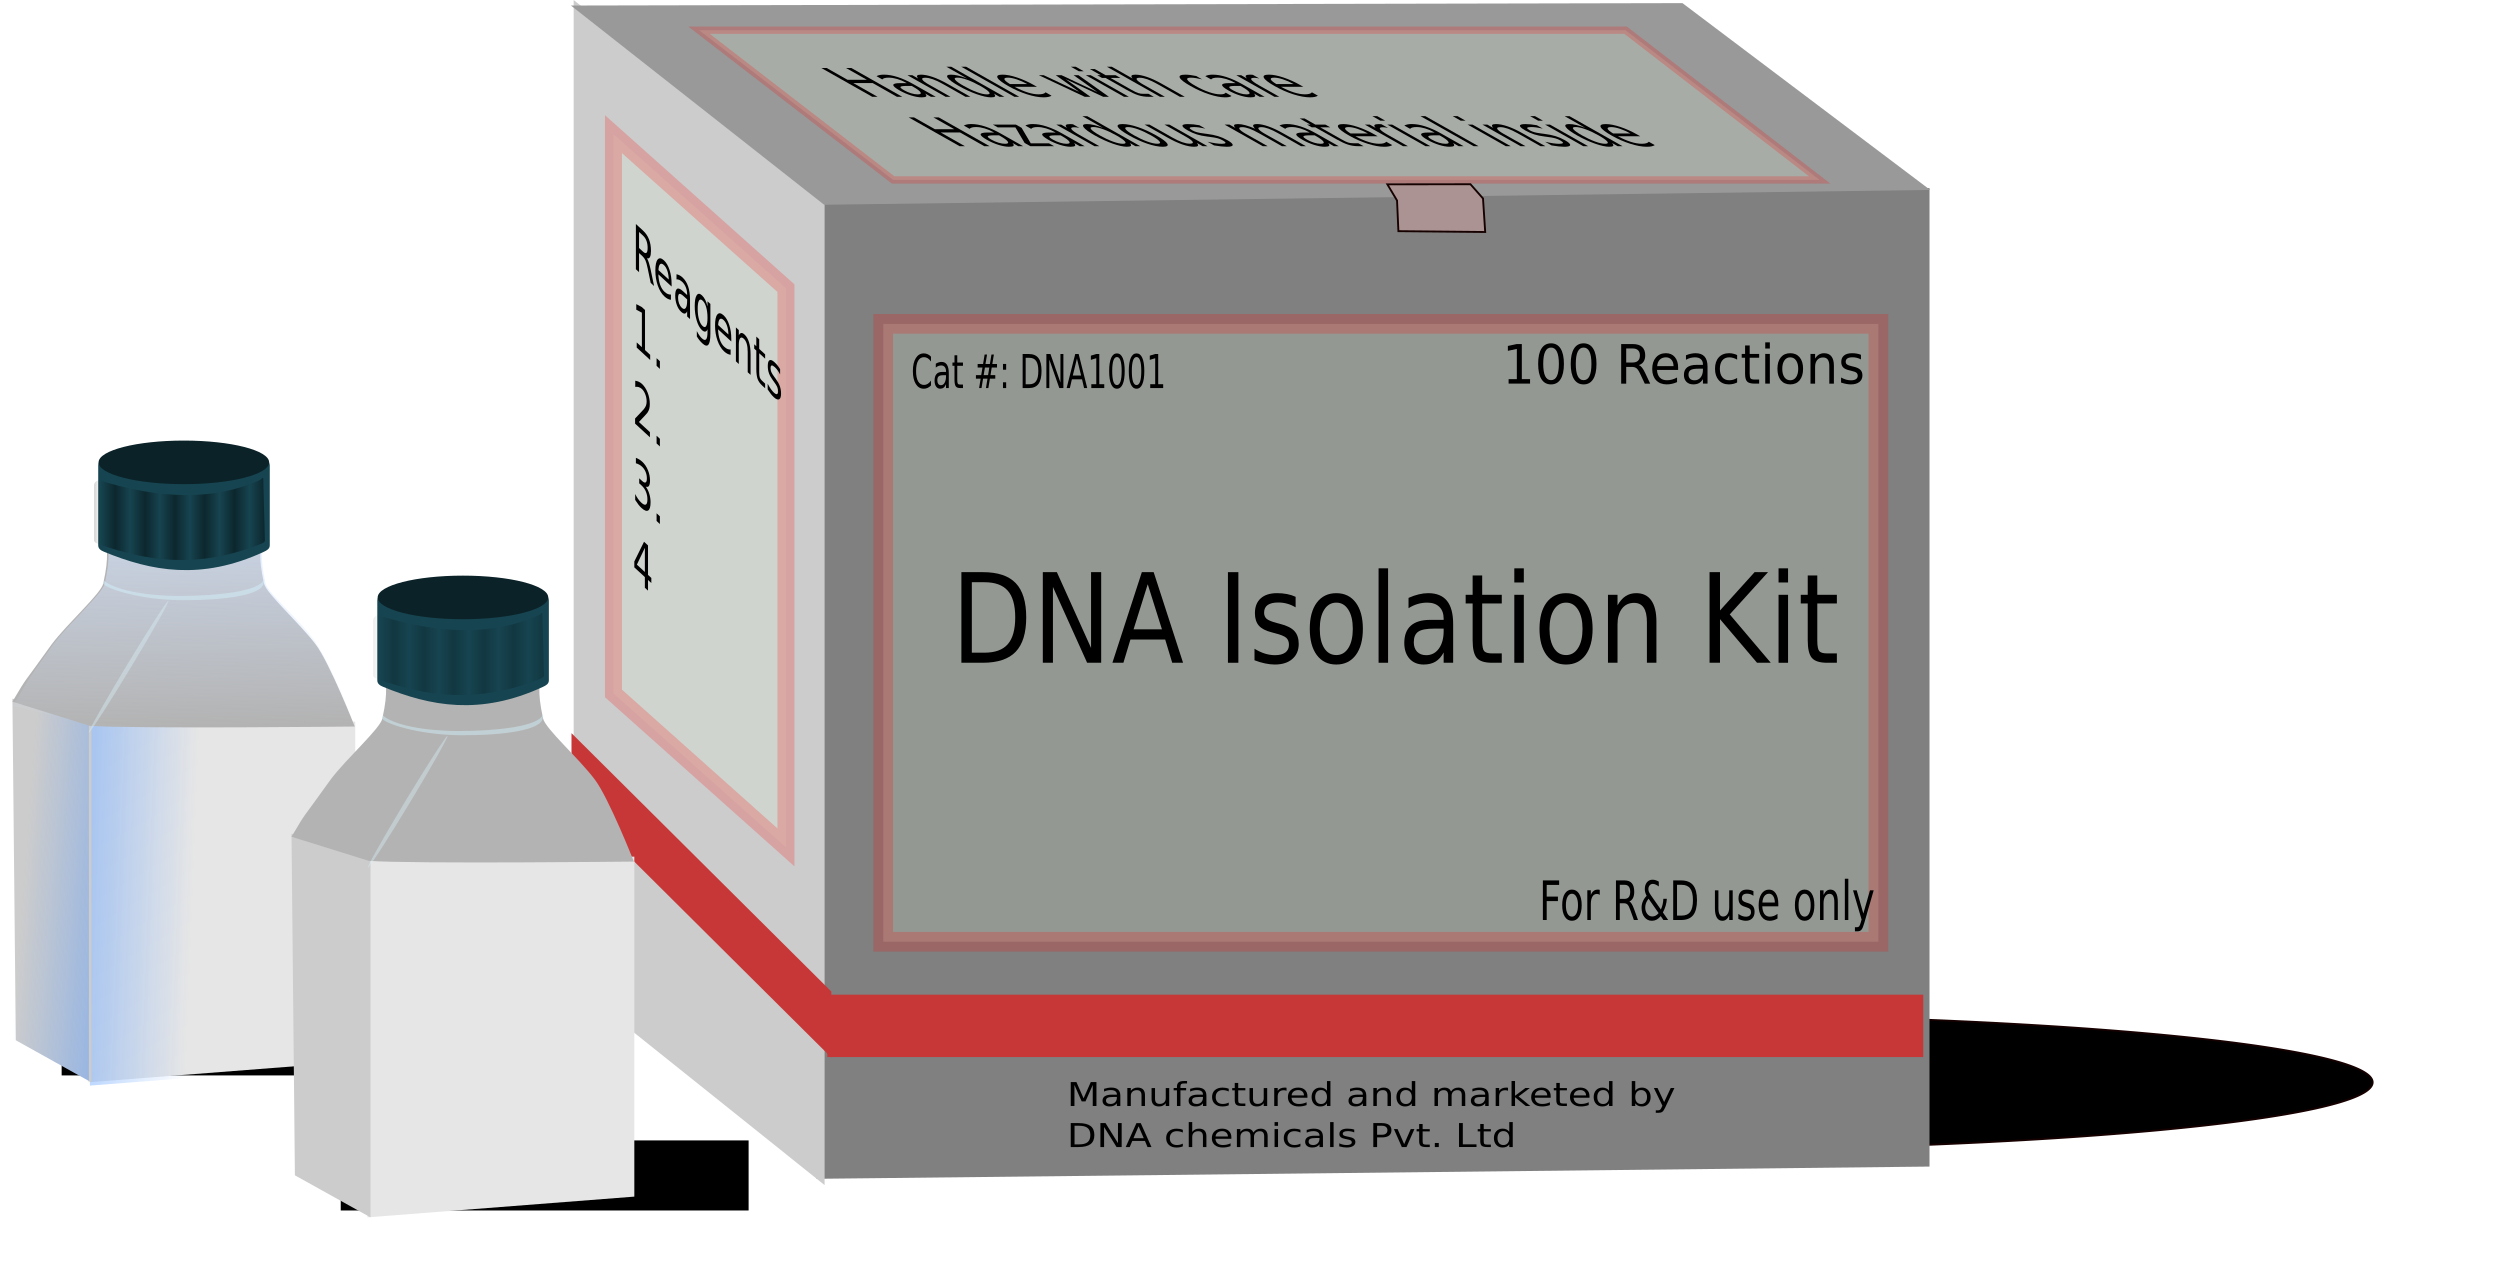 <?xml version="1.0" encoding="UTF-8" standalone="no"?>
<!-- Created with Inkscape (http://www.inkscape.org/) -->
<svg
    xmlns:inkscape="http://www.inkscape.org/namespaces/inkscape"
    xmlns:rdf="http://www.w3.org/1999/02/22-rdf-syntax-ns#"
    xmlns="http://www.w3.org/2000/svg"
    xmlns:sodipodi="http://sodipodi.sourceforge.net/DTD/sodipodi-0.dtd"
    xmlns:cc="http://creativecommons.org/ns#"
    xmlns:xlink="http://www.w3.org/1999/xlink"
    xmlns:dc="http://purl.org/dc/elements/1.1/"
    xmlns:svg="http://www.w3.org/2000/svg"
    xmlns:ns1="http://sozi.baierouge.fr"
    id="svg2"
    sodipodi:docname="Reagent kit.svg"
    viewBox="0 0 443.1 227.2"
    version="1.1"
    inkscape:version="0.48.0 r9654"
  >
  <defs
      id="defs4"
    >
    <pattern
        id="Strips1_1"
        height="1"
        width="2"
        patternUnits="userSpaceOnUse"
        patternTransform="matrix(9.952 0 0 10 -196.19 30.458)"
        inkscape:stockid="Stripes 1:1"
        inkscape:collect="always"
      >
      <rect
          id="rect4665"
          style="fill:black"
          height="2"
          width="1"
          y="-.5"
          x="0"
      />
    </pattern
    >
    <linearGradient
        id="linearGradient3085"
        inkscape:collect="always"
      >
      <stop
          id="stop3087"
          style="stop-color:#d5e5ff"
          offset="0"
      />
      <stop
          id="stop3089"
          style="stop-color:#d5e5ff;stop-opacity:0"
          offset="1"
      />
    </linearGradient
    >
    <linearGradient
        id="linearGradient3063"
        inkscape:collect="always"
      >
      <stop
          id="stop3065"
          style="stop-color:#5599ff"
          offset="0"
      />
      <stop
          id="stop3067"
          style="stop-color:#5599ff;stop-opacity:0"
          offset="1"
      />
    </linearGradient
    >
    <filter
        id="filter5393"
        height="2.183"
        width="1.301"
        color-interpolation-filters="sRGB"
        y="-.591"
        x="-.151"
        inkscape:collect="always"
      >
      <feGaussianBlur
          id="feGaussianBlur5395"
          stdDeviation="21.229"
          inkscape:collect="always"
      />
    </filter
    >
    <filter
        id="filter6046"
        height="2.879"
        width="1.169"
        color-interpolation-filters="sRGB"
        y="-.94"
        x="-.084"
        inkscape:collect="always"
      >
      <feGaussianBlur
          id="feGaussianBlur6048"
          stdDeviation="20.065"
          inkscape:collect="always"
      />
    </filter
    >
    <linearGradient
        id="linearGradient6758"
        y2="399.21"
        xlink:href="#linearGradient3063"
        gradientUnits="userSpaceOnUse"
        x2="362.75"
        gradientTransform="translate(-4.019 4.019)"
        y1="392.17"
        x1="196.95"
        inkscape:collect="always"
    />
    <linearGradient
        id="linearGradient6760"
        y2="415.28"
        xlink:href="#linearGradient3063"
        gradientUnits="userSpaceOnUse"
        x2="246.19"
        gradientTransform="translate(-1.676 -.838)"
        y1="425.33"
        x1="369.79"
        inkscape:collect="always"
    />
    <linearGradient
        id="linearGradient6762"
        y2="312.71"
        xlink:href="#linearGradient3085"
        gradientUnits="userSpaceOnUse"
        x2="363.32"
        y1="132.62"
        x1="360.36"
        inkscape:collect="always"
    />
  </defs
  >
  <sodipodi:namedview
      id="base"
      bordercolor="#666666"
      inkscape:pageshadow="2"
      inkscape:window-y="24"
      fit-margin-left="0"
      pagecolor="#ffffff"
      inkscape:window-height="728"
      inkscape:window-maximized="1"
      inkscape:zoom="1.7642847"
      inkscape:window-x="0"
      showgrid="false"
      borderopacity="1.0"
      inkscape:current-layer="layer1"
      inkscape:cx="93.882713"
      inkscape:cy="140.39733"
      fit-margin-top="0"
      fit-margin-right="0"
      fit-margin-bottom="0"
      inkscape:window-width="1280"
      inkscape:pageopacity="0.0"
      inkscape:document-units="px"
  />
  <g
      id="layer1"
      inkscape:label="Layer 1"
      inkscape:groupmode="layer"
      transform="translate(-25.103 -21.154)"
    >
    <path
        id="path6028"
        sodipodi:rx="285.00488"
        sodipodi:ry="25.627142"
        style="fill-rule:evenodd;filter:url(#filter6046);stroke:#160000;stroke-width:0.7;fill:#000000"
        sodipodi:type="arc"
        d="m997.13 529.72a285 25.627 0 1 1 -570.01 0 285 25.627 0 1 1 570.01 0z"
        transform="matrix(.465 0 0 .473 -18.031 -37.571)"
        sodipodi:cy="529.72382"
        sodipodi:cx="712.1239"
    />
    <g
        id="g5397"
        transform="matrix(.266 0 0 .293 -35.986 58.263)"
      >
      <rect
          id="rect5391"
          style="filter:url(#filter5393);fill-rule:evenodd;fill:#000000"
          transform="matrix(.803 0 0 .492 76.798 237.73)"
          height="86.148"
          width="338.44"
          y="495.47"
          x="241.52"
      />
      <path
          id="rect2985"
          d="m288.57 309.85h177.79v205.65l-177.79 12.532z"
          sodipodi:nodetypes="ccccc"
          style="fill-rule:evenodd;fill:#e6e6e6"
          inkscape:connector-curvature="0"
      />
      <path
          id="path3053"
          sodipodi:nodetypes="ccccc"
          style="fill-rule:evenodd;fill:url(#linearGradient6758)"
          inkscape:connector-curvature="0"
          d="m289.58 311.86h177.79v205.65l-177.79 12.532z"
      />
      <path
          id="rect2987"
          style="fill-rule:evenodd;fill:#cccccc"
          d="m237.93 295.97 52.644 12.442v219.65l-50.384-25.44z"
          inkscape:transform-center-x="67.14284"
          inkscape:connector-curvature="0"
          sodipodi:nodetypes="ccccc"
      />
      <path
          id="path3071"
          style="fill-rule:evenodd;fill:url(#linearGradient6760)"
          d="m237.93 295.97 50.967 11.604v219.65l-50.384-25.44z"
          inkscape:transform-center-x="67.14284"
          sodipodi:nodetypes="ccccc"
          inkscape:connector-curvature="0"
      />
      <path
          id="rect2985-7"
          d="m300.59 193.26c-0.479 13.537 2.189 15.084-2.125 33.045-1.479 6.123-23.844 24.056-34.525 36.981-20.964 26.727-14.803 17.377-26.022 34.523l51.532 14.597c30.143 1.898 176.6 0.428 176.6 0.428s-16.612-38.243-25.954-49.548c-10.68-12.924-33.046-30.857-34.525-36.981-4.314-17.961-1.647-19.507-2.125-33.045-29.581 0.007-42.631 0.325-51.437 0.512-8.806-0.188-21.852-0.506-51.414-0.512z"
          sodipodi:nodetypes="ccccccsccccc"
          style="fill-rule:evenodd;fill:#b3b3b3"
          inkscape:connector-curvature="0"
      />
      <path
          id="path3075"
          sodipodi:nodetypes="ccccccaccccc"
          style="fill-rule:evenodd;fill:url(#linearGradient6762)"
          inkscape:connector-curvature="0"
          d="m301.59 193.26c-0.479 13.537 2.189 15.084-2.125 33.045-1.479 6.123-23.844 24.056-34.525 36.981-20.964 26.727-15.269 19.753-26.488 36.899l51.998 12.221c30.143 1.898 176.6 0.428 176.6 0.428s-15.17-34.339-25.954-49.548c-9.755-13.757-33.046-30.857-34.525-36.981-4.314-17.961-1.647-19.507-2.125-33.045-29.581 0.007-42.631 0.325-51.437 0.512-8.806-0.188-21.852-0.506-51.414-0.512z"
      />
      <path
          id="rect3013"
          d="m299.07 151.02c41.008 11.102 76.078 10.329 106.37 0 2.083-0.71 3.972 1.771 3.972 3.972v48.191c0 2.2-1.943 3.119-3.972 3.972-41.85 17.581-75.144 11.633-106.37 0-2.062-0.768-3.972-1.771-3.972-3.972v-48.191c0-2.2 1.848-4.546 3.972-3.972z"
          sodipodi:nodetypes="sssssssss"
          style="fill-rule:evenodd;fill:#164450"
          inkscape:connector-curvature="0"
      />
      <path
          id="path3051"
          sodipodi:rx="10.29975"
          sodipodi:ry="67.537903"
          style="opacity:.438;fill-rule:evenodd;fill:#d7eef4"
          sodipodi:type="arc"
          d="m577.79 279.38c0 37.3-4.611 67.538-10.3 67.538-5.688 0-10.3-30.238-10.3-67.538s4.611-67.538 10.3-67.538c5.688 0 10.3 30.238 10.3 67.538z"
          transform="matrix(.173 0 -.393 .591 326.94 111.58)"
          sodipodi:cy="279.37848"
          sodipodi:cx="567.49115"
      />
      <path
          id="path3861"
          d="m405.33 224.23c-3.231 6.567-29.151 9.627-56.064 9.627-23.711 0-43.765-3.941-50.412-9.37-0.262 0.538-0.418 1.086-0.418 1.642 0 2.626 23.295 10.139 52.431 10.27 29.135 0.131 54.426-3.259 54.426-10.607 0-1.368 1.557-0.319 0.036-1.561z"
          sodipodi:nodetypes="cscssscc"
          style="opacity:.438;fill-rule:evenodd;fill:#d5f6ff"
          inkscape:connector-curvature="0"
      />
      <path
          id="path3867"
          sodipodi:rx="76.368881"
          sodipodi:ry="18.087366"
          style="fill-rule:evenodd;fill:#0b2228"
          sodipodi:type="arc"
          d="m424.05 125.89c0 9.989-34.192 18.087-76.369 18.087s-76.369-8.098-76.369-18.087c0-9.989 34.192-18.087 76.369-18.087s76.369 8.098 76.369 18.087z"
          transform="matrix(.744 0 0 .729 93.493 61.264)"
          sodipodi:cy="125.88706"
          sodipodi:cx="347.67938"
      />
      <path
          id="path3944"
          sodipodi:nodetypes="sssssssss"
          style="opacity:.433;fill-rule:evenodd;fill:url(#Strips1_1)"
          inkscape:connector-curvature="0"
          d="m296.33 164.04c40.813 11.495 75.716 11.983 105.86 0 1.979-0.787 2.82-2.583 2.865-1.064l1.088 37.089c0.045 1.519-1.972 2.038-3.953 2.743-41.651 14.821-74.786 9.742-105.86 0-2.022-0.634-3.953-1.223-3.953-2.743v-33.282c0-1.52 1.883-3.326 3.953-2.743z"
      />
    </g
    >
    <rect
        id="rect5436"
        style="fill-rule:evenodd;fill:#808080"
        transform="matrix(1 -.011 0 1 0 0)"
        height="173.43"
        width="197.26"
        y="58.525"
        x="169.83"
    />
    <rect
        id="rect5438"
        style="fill-rule:evenodd;fill:#cccccc"
        transform="matrix(.781 .625 0 1 0 0)"
        height="174.45"
        width="56.946"
        y="-80.298"
        x="162.33"
    />
    <path
        id="rect5440"
        style="fill-rule:evenodd;fill:#999999"
        d="m126.29 22.135 197.01-0.428 43.91 33.111-196.04 2.626z"
        inkscape:transform-center-x="10.651584"
        sodipodi:nodetypes="ccccc"
        inkscape:connector-curvature="0"
    />
    <rect
        id="rect5442"
        style="fill-rule:evenodd;fill:#c83737"
        height="11.056"
        width="194.25"
        y="197.45"
        x="171.73"
    />
    <rect
        id="rect5444"
        style="fill-rule:evenodd;fill:#c83737"
        transform="matrix(.709 .705 0 1 0 0)"
        height="11.707"
        width="64.965"
        y="25.418"
        x="178.27"
    />
    <rect
        id="rect5447"
        style="opacity:.205;fill-rule:evenodd;stroke:#ff0000;stroke-width:3.489;fill:#e3f4d7"
        height="109.52"
        width="176.38"
        y="78.551"
        x="181.65"
    />
    <g
        id="text5449"
        style="fill:#000000"
        transform="matrix(.503 0 0 .591 -114.68 -84.24)"
      >
      <path
          id="path5513"
          inkscape:connector-curvature="0"
          d="m620.34 352.94v21.131h4.441c3.749 0 6.492-0.849 8.227-2.548 1.747-1.699 2.621-4.38 2.621-8.045-0-3.64-0.874-6.303-2.621-7.99-1.735-1.699-4.477-2.548-8.227-2.548h-4.441m-3.676-3.021h7.553c5.266 0 9.131 1.098 11.594 3.294 2.463 2.184 3.695 5.606 3.695 10.265-0 4.684-1.238 8.124-3.713 10.32-2.475 2.196-6.334 3.294-11.576 3.294h-7.553v-27.174"
      />
      <path
          id="path5515"
          inkscape:connector-curvature="0"
          d="m645.35 349.92h4.951l12.049 22.733v-22.733h3.567v27.174h-4.951l-12.049-22.733v22.733h-3.567v-27.174"
      />
      <path
          id="path5517"
          inkscape:connector-curvature="0"
          d="m682.32 353.54-4.987 13.523h9.992l-5.005-13.523m-2.075-3.622h4.168l10.356 27.174h-3.822l-2.475-6.971h-12.249l-2.475 6.971h-3.877l10.374-27.174"
      />
      <path
          id="path5519"
          inkscape:connector-curvature="0"
          d="m710.58 349.92h3.676v27.174h-3.676v-27.174"
      />
      <path
          id="path5521"
          inkscape:connector-curvature="0"
          d="m734.43 357.31v3.167c-0.946-0.485-1.929-0.849-2.949-1.092-1.019-0.243-2.075-0.364-3.167-0.364-1.662 0-2.912 0.255-3.749 0.764-0.825 0.51-1.238 1.274-1.238 2.293-0 0.777 0.297 1.389 0.892 1.838 0.595 0.437 1.79 0.855 3.586 1.256l1.147 0.255c2.378 0.51 4.065 1.232 5.06 2.166 1.007 0.922 1.511 2.214 1.511 3.877-0 1.893-0.752 3.391-2.257 4.496-1.492 1.104-3.549 1.656-6.17 1.656-1.092 0-2.233-0.109-3.422-0.328-1.177-0.206-2.421-0.522-3.731-0.946v-3.458c1.238 0.643 2.457 1.128 3.658 1.456 1.201 0.315 2.39 0.473 3.567 0.473 1.577 0 2.791-0.267 3.64-0.801 0.849-0.546 1.274-1.31 1.274-2.293-0-0.91-0.309-1.608-0.928-2.093-0.607-0.485-1.948-0.952-4.022-1.401l-1.165-0.273c-2.075-0.437-3.573-1.104-4.496-2.002-0.922-0.91-1.383-2.154-1.383-3.731-0-1.917 0.679-3.397 2.038-4.441 1.359-1.044 3.288-1.565 5.788-1.565 1.238 0 2.402 0.091 3.494 0.273 1.092 0.182 2.099 0.455 3.021 0.819"
      />
      <path
          id="path5523"
          inkscape:connector-curvature="0"
          d="m748.77 359.06c-1.796 0-3.216 0.704-4.259 2.111-1.044 1.395-1.565 3.312-1.565 5.751-0 2.439 0.516 4.362 1.547 5.77 1.044 1.395 2.469 2.093 4.277 2.093 1.784 0 3.197-0.704 4.241-2.111 1.044-1.407 1.565-3.325 1.565-5.751-0-2.415-0.522-4.326-1.565-5.733-1.044-1.42-2.457-2.13-4.241-2.13m0-2.839c2.912 0 5.199 0.946 6.862 2.839 1.662 1.893 2.494 4.514 2.494 7.863-0 3.337-0.831 5.958-2.494 7.863-1.662 1.893-3.95 2.839-6.862 2.839-2.924 0-5.218-0.946-6.88-2.839-1.65-1.905-2.475-4.526-2.475-7.863 0-3.349 0.825-5.97 2.475-7.863 1.662-1.893 3.956-2.839 6.88-2.839"
      />
      <path
          id="path5525"
          inkscape:connector-curvature="0"
          d="m763.66 348.77h3.349v28.32h-3.349v-28.32"
      />
      <path
          id="path5527"
          inkscape:connector-curvature="0"
          d="m783.26 366.85c-2.706 0-4.58 0.309-5.624 0.928-1.044 0.619-1.565 1.675-1.565 3.167 0 1.189 0.388 2.136 1.165 2.839 0.789 0.692 1.857 1.037 3.203 1.037 1.857 0 3.343-0.655 4.459-1.966 1.128-1.323 1.693-3.076 1.693-5.26v-0.746h-3.331m6.68-1.383v11.63h-3.349v-3.094c-0.764 1.238-1.717 2.154-2.857 2.748-1.141 0.582-2.536 0.874-4.186 0.874-2.087 0-3.749-0.582-4.987-1.747-1.226-1.177-1.838-2.748-1.838-4.714-0-2.293 0.764-4.022 2.293-5.187 1.541-1.165 3.834-1.747 6.88-1.747h4.696v-0.328c-0-1.541-0.51-2.73-1.529-3.567-1.007-0.849-2.427-1.274-4.259-1.274-1.165 0-2.299 0.14-3.404 0.419-1.104 0.279-2.166 0.698-3.185 1.256v-3.094c1.226-0.473 2.415-0.825 3.567-1.056 1.153-0.243 2.275-0.364 3.367-0.364 2.949 0 5.151 0.764 6.607 2.293 1.456 1.529 2.184 3.846 2.184 6.953"
      />
      <path
          id="path5529"
          inkscape:connector-curvature="0"
          d="m800.17 350.92v5.788h6.898v2.603h-6.898v11.066c-0 1.662 0.224 2.73 0.673 3.203 0.461 0.473 1.389 0.71 2.785 0.71h3.44v2.803h-3.44c-2.584 0-4.368-0.479-5.351-1.438-0.983-0.971-1.474-2.73-1.474-5.278v-11.066h-2.457v-2.603h2.457v-5.788h3.367"
      />
      <path
          id="path5531"
          inkscape:connector-curvature="0"
          d="m811.49 356.71h3.349v20.385h-3.349v-20.385m0-7.936h3.349v4.241h-3.349v-4.241"
      />
      <path
          id="path5533"
          inkscape:connector-curvature="0"
          d="m829.72 359.06c-1.796 0-3.216 0.704-4.259 2.111-1.044 1.395-1.565 3.312-1.565 5.751s0.516 4.362 1.547 5.77c1.044 1.395 2.469 2.093 4.277 2.093 1.784 0 3.197-0.704 4.241-2.111 1.044-1.407 1.565-3.325 1.565-5.751-0-2.415-0.522-4.326-1.565-5.733-1.044-1.42-2.457-2.13-4.241-2.13m0-2.839c2.912 0 5.199 0.946 6.862 2.839 1.662 1.893 2.494 4.514 2.494 7.863-0 3.337-0.831 5.958-2.494 7.863-1.662 1.893-3.95 2.839-6.862 2.839-2.924 0-5.218-0.946-6.88-2.839-1.65-1.905-2.475-4.526-2.475-7.863 0-3.349 0.825-5.97 2.475-7.863 1.662-1.893 3.956-2.839 6.88-2.839"
      />
      <path
          id="path5535"
          inkscape:connector-curvature="0"
          d="m861.56 364.79v12.304h-3.349v-12.194c-0-1.929-0.376-3.373-1.128-4.332-0.752-0.959-1.881-1.438-3.385-1.438-1.808 0-3.234 0.576-4.277 1.729s-1.565 2.724-1.565 4.714v11.521h-3.367v-20.385h3.367v3.167c0.801-1.226 1.741-2.142 2.821-2.748 1.092-0.607 2.348-0.91 3.768-0.91 2.342 0 4.113 0.728 5.315 2.184 1.201 1.444 1.802 3.573 1.802 6.388"
      />
      <path
          id="path5537"
          inkscape:connector-curvature="0"
          d="m880.29 349.92h3.676v11.485l12.194-11.485h4.732l-13.487 12.668 14.451 14.506h-4.841l-13.05-13.086v13.086h-3.676v-27.174"
      />
      <path
          id="path5539"
          inkscape:connector-curvature="0"
          d="m904.6 356.71h3.349v20.385h-3.349v-20.385m0-7.936h3.349v4.241h-3.349v-4.241"
      />
      <path
          id="path5541"
          inkscape:connector-curvature="0"
          d="m918.25 350.92v5.788h6.898v2.603h-6.898v11.066c-0 1.662 0.224 2.73 0.673 3.203 0.461 0.473 1.389 0.71 2.785 0.71h3.44v2.803h-3.44c-2.584 0-4.368-0.479-5.351-1.438-0.983-0.971-1.474-2.73-1.474-5.278v-11.066h-2.457v-2.603h2.457v-5.788h3.367"
      />
    </g
    >
    <g
        id="text5457"
        style="fill:#000000"
        transform="matrix(.443 0 0 .671 -114.68 -84.24)"
      >
      <path
          id="path5544"
          inkscape:connector-curvature="0"
          d="m688.02 251.27v1.283c-0.41-0.382-0.847-0.667-1.313-0.855-0.462-0.189-0.954-0.283-1.476-0.283-1.028 0-1.815 0.315-2.361 0.946-0.546 0.626-0.819 1.534-0.819 2.723 0 1.185 0.273 2.092 0.819 2.723 0.546 0.626 1.333 0.94 2.361 0.94 0.522 0 1.014-0.094 1.476-0.283 0.466-0.189 0.904-0.474 1.313-0.855v1.271c-0.426 0.289-0.877 0.506-1.355 0.651-0.474 0.145-0.976 0.217-1.506 0.217-1.361 0-2.434-0.416-3.217-1.247-0.783-0.835-1.175-1.974-1.175-3.416 0-1.446 0.392-2.584 1.175-3.416 0.783-0.835 1.855-1.253 3.217-1.253 0.538 0 1.044 0.072 1.518 0.217 0.478 0.141 0.926 0.353 1.343 0.639"
      />
      <path
          id="path5546"
          inkscape:connector-curvature="0"
          d="m692.93 256.18c-0.896 0-1.516 0.102-1.861 0.307-0.345 0.205-0.518 0.554-0.518 1.048 0 0.394 0.129 0.707 0.386 0.94 0.261 0.229 0.614 0.343 1.06 0.343 0.614 0 1.106-0.217 1.476-0.651 0.373-0.438 0.56-1.018 0.56-1.741v-0.247h-1.102m2.211-0.458v3.849h-1.108v-1.024c-0.253 0.41-0.568 0.713-0.946 0.91-0.378 0.193-0.839 0.289-1.385 0.289-0.691 0-1.241-0.193-1.651-0.578-0.406-0.39-0.608-0.91-0.608-1.56 0-0.759 0.253-1.331 0.759-1.717 0.51-0.386 1.269-0.578 2.277-0.578h1.554v-0.108c-0-0.51-0.169-0.904-0.506-1.181-0.333-0.281-0.803-0.422-1.41-0.422-0.386 0-0.761 0.046-1.127 0.139-0.365 0.092-0.717 0.231-1.054 0.416v-1.024c0.406-0.157 0.799-0.273 1.181-0.349 0.382-0.08 0.753-0.12 1.114-0.12 0.976 0 1.705 0.253 2.187 0.759 0.482 0.506 0.723 1.273 0.723 2.301"
      />
      <path
          id="path5548"
          inkscape:connector-curvature="0"
          d="m698.53 250.91v1.916h2.283v0.861h-2.283v3.663c0 0.55 0.074 0.904 0.223 1.06 0.153 0.157 0.46 0.235 0.922 0.235h1.139v0.928h-1.139c-0.855 0-1.446-0.159-1.771-0.476-0.325-0.321-0.488-0.904-0.488-1.747v-3.663h-0.813v-0.861h0.813v-1.916h1.114"
      />
      <path
          id="path5550"
          inkscape:connector-curvature="0"
          d="m711.35 254.15h-1.753l-0.506 2.012h1.765l0.494-2.012m-0.904-3.428-0.626 2.5h1.759l0.633-2.5h0.964l-0.62 2.5h1.879v0.928h-2.114l-0.494 2.012h1.916v0.922h-2.151l-0.626 2.494h-0.964l0.62-2.494h-1.765l-0.62 2.494h-0.97l0.626-2.494h-1.897v-0.922h2.12l0.506-2.012h-1.94v-0.928h2.175l0.614-2.5h0.976"
      />
      <path
          id="path5552"
          inkscape:connector-curvature="0"
          d="m716.82 258.05h1.271v1.53h-1.271v-1.53m0-4.849h1.271v1.53h-1.271v-1.53"
      />
      <path
          id="path5554"
          inkscape:connector-curvature="0"
          d="m725.9 251.58v6.994h1.47c1.241 0 2.148-0.281 2.723-0.843 0.578-0.562 0.867-1.45 0.867-2.663 0-1.205-0.289-2.086-0.867-2.644-0.574-0.562-1.482-0.843-2.723-0.843h-1.47m-1.217-1h2.5c1.743 0 3.022 0.363 3.837 1.09 0.815 0.723 1.223 1.855 1.223 3.397-0 1.55-0.41 2.689-1.229 3.416-0.819 0.727-2.096 1.09-3.831 1.09h-2.5v-8.994"
      />
      <path
          id="path5556"
          inkscape:connector-curvature="0"
          d="m734.18 250.58h1.639l3.988 7.524v-7.524h1.181v8.994h-1.639l-3.988-7.524v7.524h-1.181v-8.994"
      />
      <path
          id="path5558"
          inkscape:connector-curvature="0"
          d="m746.41 251.78-1.651 4.476h3.307l-1.657-4.476m-0.687-1.199h1.379l3.428 8.994h-1.265l-0.819-2.307h-4.054l-0.819 2.307h-1.283l3.434-8.994"
      />
      <path
          id="path5560"
          inkscape:connector-curvature="0"
          d="m752.16 258.55h1.988v-6.861l-2.163 0.434v-1.108l2.151-0.434h1.217v7.97h1.988v1.024h-5.181v-1.024"
      />
      <path
          id="path5562"
          inkscape:connector-curvature="0"
          d="m762.41 251.38c-0.626 0-1.098 0.309-1.416 0.928-0.313 0.614-0.47 1.54-0.47 2.777-0 1.233 0.157 2.159 0.47 2.777 0.317 0.614 0.789 0.922 1.416 0.922 0.63 0 1.102-0.307 1.416-0.922 0.317-0.618 0.476-1.544 0.476-2.777-0-1.237-0.159-2.163-0.476-2.777-0.313-0.618-0.785-0.928-1.416-0.928m0-0.964c1.008 0 1.777 0.4 2.307 1.199 0.534 0.795 0.801 1.952 0.801 3.47-0 1.514-0.267 2.671-0.801 3.47-0.53 0.795-1.299 1.193-2.307 1.193s-1.779-0.398-2.313-1.193c-0.53-0.799-0.795-1.956-0.795-3.47 0-1.518 0.265-2.675 0.795-3.47 0.534-0.799 1.305-1.199 2.313-1.199"
      />
      <path
          id="path5564"
          inkscape:connector-curvature="0"
          d="m770.26 251.38c-0.626 0-1.098 0.309-1.416 0.928-0.313 0.614-0.47 1.54-0.47 2.777-0 1.233 0.157 2.159 0.47 2.777 0.317 0.614 0.789 0.922 1.416 0.922 0.63 0 1.102-0.307 1.416-0.922 0.317-0.618 0.476-1.544 0.476-2.777-0-1.237-0.159-2.163-0.476-2.777-0.313-0.618-0.785-0.928-1.416-0.928m0-0.964c1.008 0 1.777 0.4 2.307 1.199 0.534 0.795 0.801 1.952 0.801 3.47 0 1.514-0.267 2.671-0.801 3.47-0.53 0.795-1.299 1.193-2.307 1.193s-1.779-0.398-2.313-1.193c-0.53-0.799-0.795-1.956-0.795-3.47 0-1.518 0.265-2.675 0.795-3.47 0.534-0.799 1.305-1.199 2.313-1.199"
      />
      <path
          id="path5566"
          inkscape:connector-curvature="0"
          d="m775.73 258.55h1.988v-6.861l-2.163 0.434v-1.108l2.151-0.434h1.217v7.97h1.988v1.024h-5.181v-1.024"
      />
    </g
    >
    <g
        id="text5461"
        style="fill:#000000"
        transform="matrix(.529 0 0 .562 -114.68 -84.24)"
      >
      <path
          id="path5579"
          inkscape:connector-curvature="0"
          d="m769.69 307.1h2.76v-9.525l-3.002 0.602v-1.539l2.985-0.602h1.689v11.063h2.76v1.422h-7.191v-1.422"
      />
      <path
          id="path5581"
          inkscape:connector-curvature="0"
          d="m783.91 297.15c-0.87 0-1.525 0.429-1.965 1.288-0.435 0.853-0.652 2.138-0.652 3.855-0 1.712 0.217 2.997 0.652 3.855 0.44 0.853 1.095 1.279 1.965 1.279 0.875 0 1.53-0.426 1.965-1.279 0.44-0.859 0.661-2.143 0.661-3.855-0-1.717-0.22-3.002-0.661-3.855-0.435-0.859-1.09-1.288-1.965-1.288m0-1.338c1.399 0 2.467 0.555 3.203 1.664 0.741 1.104 1.112 2.709 1.112 4.817-0 2.102-0.371 3.707-1.112 4.817-0.736 1.104-1.804 1.656-3.203 1.656s-2.47-0.552-3.211-1.656c-0.736-1.109-1.104-2.715-1.104-4.817 0-2.107 0.368-3.713 1.104-4.817 0.741-1.109 1.812-1.664 3.211-1.664"
      />
      <path
          id="path5583"
          inkscape:connector-curvature="0"
          d="m794.82 297.15c-0.87 0-1.525 0.429-1.965 1.288-0.435 0.853-0.652 2.138-0.652 3.855 0 1.712 0.217 2.997 0.652 3.855 0.44 0.853 1.095 1.279 1.965 1.279 0.875 0 1.53-0.426 1.965-1.279 0.44-0.859 0.661-2.143 0.661-3.855 0-1.717-0.22-3.002-0.661-3.855-0.435-0.859-1.09-1.288-1.965-1.288m0-1.338c1.399 0 2.467 0.555 3.203 1.664 0.741 1.104 1.112 2.709 1.112 4.817-0 2.102-0.371 3.707-1.112 4.817-0.736 1.104-1.804 1.656-3.203 1.656-1.399 0-2.47-0.552-3.211-1.656-0.736-1.109-1.104-2.715-1.104-4.817 0-2.107 0.368-3.713 1.104-4.817 0.741-1.109 1.812-1.664 3.211-1.664"
      />
      <path
          id="path5585"
          inkscape:connector-curvature="0"
          d="m813.33 302.67c0.362 0.123 0.714 0.385 1.054 0.786 0.346 0.401 0.691 0.953 1.037 1.656l1.714 3.412h-1.815l-1.597-3.203c-0.413-0.836-0.814-1.391-1.204-1.664-0.385-0.273-0.911-0.41-1.581-0.41h-1.84v5.277h-1.689v-12.485h3.813c1.427 0 2.492 0.298 3.194 0.895 0.702 0.597 1.054 1.497 1.054 2.701-0 0.786-0.184 1.438-0.552 1.957-0.362 0.518-0.892 0.878-1.589 1.079m-4.231-5.243v4.432h2.124c0.814 0 1.427-0.187 1.84-0.56 0.418-0.379 0.627-0.934 0.627-1.664-0-0.73-0.209-1.279-0.627-1.647-0.413-0.373-1.026-0.56-1.84-0.56h-2.124"
      />
      <path
          id="path5587"
          inkscape:connector-curvature="0"
          d="m826.49 303.45v0.753h-7.074c0.067 1.059 0.385 1.868 0.953 2.425 0.574 0.552 1.371 0.828 2.392 0.828 0.591 0 1.162-0.072 1.714-0.217 0.557-0.145 1.109-0.362 1.656-0.652v1.455c-0.552 0.234-1.118 0.413-1.698 0.535-0.58 0.123-1.168 0.184-1.764 0.184-1.494 0-2.679-0.435-3.554-1.304-0.87-0.87-1.304-2.046-1.304-3.529 0-1.533 0.413-2.748 1.238-3.646 0.831-0.903 1.948-1.355 3.353-1.355 1.26 0 2.255 0.407 2.985 1.221 0.736 0.808 1.104 1.909 1.104 3.303m-1.539-0.452c-0.011-0.842-0.248-1.514-0.711-2.015-0.457-0.502-1.065-0.753-1.823-0.753-0.859 0-1.547 0.243-2.066 0.728-0.513 0.485-0.808 1.168-0.886 2.049l5.486-0.008"
      />
      <path
          id="path5589"
          inkscape:connector-curvature="0"
          d="m833.27 303.81c-1.243 0-2.104 0.142-2.584 0.426-0.479 0.284-0.719 0.769-0.719 1.455 0 0.546 0.178 0.981 0.535 1.304 0.362 0.318 0.853 0.477 1.472 0.477 0.853 0 1.536-0.301 2.049-0.903 0.518-0.608 0.778-1.413 0.778-2.417v-0.343h-1.53m3.069-0.636v5.343h-1.539v-1.422c-0.351 0.569-0.789 0.99-1.313 1.263-0.524 0.268-1.165 0.401-1.923 0.401-0.959 0-1.723-0.268-2.291-0.803-0.563-0.541-0.845-1.263-0.845-2.166 0-1.054 0.351-1.848 1.054-2.383 0.708-0.535 1.762-0.803 3.161-0.803h2.158v-0.151c-0-0.708-0.234-1.254-0.702-1.639-0.463-0.39-1.115-0.585-1.957-0.585-0.535 0-1.056 0.064-1.564 0.192-0.507 0.128-0.995 0.321-1.463 0.577v-1.422c0.563-0.217 1.109-0.379 1.639-0.485 0.53-0.111 1.045-0.167 1.547-0.167 1.355 0 2.366 0.351 3.035 1.054 0.669 0.702 1.004 1.767 1.004 3.194"
      />
      <path
          id="path5591"
          inkscape:connector-curvature="0"
          d="m846.26 299.51v1.438c-0.435-0.24-0.872-0.418-1.313-0.535-0.435-0.123-0.875-0.184-1.321-0.184-0.998 0-1.773 0.318-2.325 0.953-0.552 0.63-0.828 1.516-0.828 2.659s0.276 2.032 0.828 2.668c0.552 0.63 1.327 0.945 2.325 0.945 0.446 0 0.886-0.059 1.321-0.176 0.44-0.123 0.878-0.304 1.313-0.544v1.422c-0.429 0.201-0.875 0.351-1.338 0.452-0.457 0.1-0.945 0.151-1.463 0.151-1.41 0-2.531-0.443-3.362-1.33-0.831-0.886-1.246-2.082-1.246-3.587 0-1.528 0.418-2.729 1.254-3.604 0.842-0.875 1.993-1.313 3.454-1.313 0.474 0 0.937 0.05 1.388 0.151 0.452 0.095 0.889 0.24 1.313 0.435"
      />
      <path
          id="path5593"
          inkscape:connector-curvature="0"
          d="m850.47 296.49v2.659h3.169v1.196h-3.169v5.084c0 0.764 0.103 1.254 0.309 1.472 0.212 0.217 0.638 0.326 1.279 0.326h1.581v1.288h-1.581c-1.187 0-2.007-0.22-2.458-0.661-0.452-0.446-0.677-1.254-0.677-2.425v-5.084h-1.129v-1.196h1.129v-2.659h1.547"
      />
      <path
          id="path5595"
          inkscape:connector-curvature="0"
          d="m855.68 299.15h1.539v9.366h-1.539v-9.366m0-3.646h1.539v1.948h-1.539v-1.948"
      />
      <path
          id="path5597"
          inkscape:connector-curvature="0"
          d="m864.06 300.23c-0.825 0-1.477 0.323-1.957 0.97-0.479 0.641-0.719 1.522-0.719 2.643s0.237 2.004 0.711 2.651c0.479 0.641 1.135 0.962 1.965 0.962 0.82 0 1.469-0.323 1.948-0.97 0.479-0.647 0.719-1.528 0.719-2.643-0-1.109-0.24-1.987-0.719-2.634-0.479-0.652-1.129-0.978-1.948-0.978m0-1.304c1.338 0 2.389 0.435 3.153 1.304 0.764 0.87 1.146 2.074 1.146 3.612-0 1.533-0.382 2.737-1.146 3.612-0.764 0.87-1.815 1.304-3.153 1.304-1.343 0-2.397-0.435-3.161-1.304-0.758-0.875-1.137-2.079-1.137-3.612 0-1.539 0.379-2.743 1.137-3.612 0.764-0.87 1.817-1.304 3.161-1.304"
      />
      <path
          id="path5599"
          inkscape:connector-curvature="0"
          d="m878.68 302.87v5.653h-1.539v-5.603c-0-0.886-0.173-1.55-0.518-1.99-0.346-0.44-0.864-0.661-1.555-0.661-0.831 0-1.486 0.265-1.965 0.794-0.479 0.53-0.719 1.252-0.719 2.166v5.293h-1.547v-9.366h1.547v1.455c0.368-0.563 0.8-0.984 1.296-1.263 0.502-0.279 1.079-0.418 1.731-0.418 1.076 0 1.89 0.335 2.442 1.004 0.552 0.663 0.828 1.642 0.828 2.935"
      />
      <path
          id="path5601"
          inkscape:connector-curvature="0"
          d="m887.74 299.43v1.455c-0.435-0.223-0.886-0.39-1.355-0.502-0.468-0.111-0.953-0.167-1.455-0.167-0.764 0-1.338 0.117-1.723 0.351-0.379 0.234-0.569 0.585-0.569 1.054 0 0.357 0.137 0.638 0.41 0.845 0.273 0.201 0.822 0.393 1.647 0.577l0.527 0.117c1.093 0.234 1.868 0.566 2.325 0.995 0.463 0.424 0.694 1.017 0.694 1.781-0 0.87-0.346 1.558-1.037 2.066-0.686 0.507-1.631 0.761-2.835 0.761-0.502 0-1.026-0.05-1.572-0.151-0.541-0.095-1.112-0.24-1.714-0.435v-1.589c0.569 0.295 1.129 0.518 1.681 0.669 0.552 0.145 1.098 0.217 1.639 0.217 0.725 0 1.282-0.123 1.672-0.368 0.39-0.251 0.585-0.602 0.585-1.054-0-0.418-0.142-0.739-0.426-0.962-0.279-0.223-0.895-0.438-1.848-0.644l-0.535-0.125c-0.953-0.201-1.642-0.507-2.066-0.92-0.424-0.418-0.636-0.99-0.636-1.714 0-0.881 0.312-1.561 0.937-2.04 0.624-0.479 1.511-0.719 2.659-0.719 0.569 0 1.104 0.042 1.606 0.125 0.502 0.084 0.964 0.209 1.388 0.376"
      />
    </g
    >
    <g
        id="text5465"
        style="fill:#000000"
        transform="matrix(.461 0 0 .645 -114.68 -84.24)"
      >
      <path
          id="path5604"
          inkscape:connector-curvature="0"
          d="m896.4 405.33h6.253v1.239h-4.781v3.207h4.314v1.239h-4.314v5.196h-1.472v-10.881"
      />
      <path
          id="path5606"
          inkscape:connector-curvature="0"
          d="m907.58 408.99c-0.719 0-1.288 0.282-1.705 0.845-0.418 0.559-0.627 1.326-0.627 2.303 0 0.977 0.206 1.747 0.619 2.31 0.418 0.559 0.989 0.838 1.713 0.838 0.714 0 1.28-0.282 1.698-0.845 0.418-0.564 0.627-1.331 0.627-2.303 0-0.967-0.209-1.732-0.627-2.296-0.418-0.568-0.984-0.853-1.698-0.853m0-1.137c1.166 0 2.082 0.379 2.748 1.137 0.666 0.758 0.998 1.807 0.998 3.148-0 1.336-0.333 2.385-0.998 3.148-0.666 0.758-1.581 1.137-2.748 1.137-1.171 0-2.089-0.379-2.755-1.137-0.661-0.763-0.991-1.812-0.991-3.148 0-1.341 0.33-2.39 0.991-3.148 0.666-0.758 1.584-1.137 2.755-1.137"
      />
      <path
          id="path5608"
          inkscape:connector-curvature="0"
          d="m918.27 409.3c-0.151-0.087-0.316-0.151-0.496-0.189-0.175-0.044-0.369-0.066-0.583-0.066-0.758 0-1.341 0.248-1.749 0.743-0.403 0.491-0.605 1.198-0.605 2.121v4.3h-1.348v-8.162h1.348v1.268c0.282-0.496 0.649-0.862 1.1-1.1 0.452-0.243 1.001-0.364 1.647-0.364 0.092 0 0.194 0.007 0.306 0.022 0.112 0.01 0.236 0.027 0.372 0.051l0.007 1.377"
      />
      <path
          id="path5610"
          inkscape:connector-curvature="0"
          d="m929.66 411.11c0.316 0.107 0.622 0.335 0.918 0.685 0.301 0.35 0.602 0.831 0.904 1.443l1.494 2.973h-1.581l-1.392-2.791c-0.36-0.729-0.709-1.212-1.049-1.45-0.335-0.238-0.794-0.357-1.377-0.357h-1.603v4.598h-1.472v-10.881h3.323c1.244 0 2.172 0.26 2.784 0.78 0.612 0.52 0.918 1.304 0.918 2.354 0 0.685-0.16 1.254-0.481 1.705-0.316 0.452-0.777 0.765-1.385 0.94m-3.688-4.569v3.862h1.851c0.709 0 1.244-0.163 1.603-0.488 0.364-0.33 0.547-0.814 0.547-1.45-0-0.636-0.182-1.115-0.547-1.436-0.36-0.326-0.894-0.488-1.603-0.488h-1.851"
      />
      <path
          id="path5612"
          inkscape:connector-curvature="0"
          d="m937.04 410.36c-0.442 0.394-0.768 0.787-0.977 1.181-0.204 0.389-0.306 0.797-0.306 1.224 0 0.709 0.258 1.3 0.772 1.771 0.515 0.471 1.161 0.707 1.938 0.707 0.462 0 0.894-0.075 1.297-0.226 0.403-0.155 0.782-0.389 1.137-0.7l-3.862-3.957m1.028-0.816 3.702 3.79c0.287-0.432 0.51-0.894 0.67-1.385 0.16-0.496 0.255-1.02 0.284-1.574h1.355c-0.058 0.641-0.214 1.275-0.466 1.902-0.253 0.627-0.605 1.246-1.057 1.858l2.033 2.077h-1.837l-1.042-1.071c-0.505 0.432-1.035 0.755-1.589 0.969-0.554 0.209-1.149 0.313-1.786 0.313-1.171 0-2.128-0.333-2.871-0.998-0.743-0.67-1.115-1.528-1.115-2.573 0-0.622 0.163-1.205 0.488-1.749 0.326-0.549 0.814-1.064 1.465-1.545-0.233-0.306-0.411-0.61-0.532-0.911-0.121-0.306-0.182-0.605-0.182-0.896 0-0.787 0.27-1.419 0.809-1.895 0.539-0.481 1.256-0.721 2.15-0.721 0.403 0 0.804 0.044 1.202 0.131 0.403 0.087 0.811 0.219 1.224 0.394v1.326c-0.423-0.228-0.826-0.401-1.21-0.517-0.384-0.121-0.741-0.182-1.071-0.182-0.51 0-0.926 0.136-1.246 0.408-0.316 0.267-0.474 0.615-0.474 1.042 0 0.248 0.07 0.498 0.211 0.751 0.146 0.248 0.44 0.6 0.882 1.057"
      />
      <path
          id="path5614"
          inkscape:connector-curvature="0"
          d="m947.98 406.54v8.461h1.778c1.501 0 2.599-0.34 3.294-1.02 0.7-0.68 1.049-1.754 1.049-3.221 0-1.458-0.35-2.524-1.049-3.199-0.695-0.68-1.793-1.02-3.294-1.02h-1.778m-1.472-1.21h3.024c2.109 0 3.656 0.44 4.642 1.319 0.986 0.875 1.479 2.245 1.479 4.11-0 1.875-0.496 3.253-1.487 4.132-0.991 0.879-2.536 1.319-4.635 1.319h-3.024v-10.881"
      />
      <path
          id="path5616"
          inkscape:connector-curvature="0"
          d="m962.55 412.99v-4.941h1.341v4.89c0 0.772 0.151 1.353 0.452 1.742 0.301 0.384 0.753 0.576 1.355 0.576 0.724 0 1.295-0.231 1.713-0.692 0.423-0.462 0.634-1.091 0.634-1.887v-4.628h1.341v8.162h-1.341v-1.254c-0.326 0.496-0.704 0.865-1.137 1.108-0.428 0.238-0.926 0.357-1.494 0.357-0.938 0-1.649-0.291-2.135-0.875-0.486-0.583-0.729-1.436-0.729-2.558m3.374-5.138"
      />
      <path
          id="path5618"
          inkscape:connector-curvature="0"
          d="m977.36 408.29v1.268c-0.379-0.194-0.772-0.34-1.181-0.437-0.408-0.097-0.831-0.146-1.268-0.146-0.666 0-1.166 0.102-1.501 0.306-0.33 0.204-0.496 0.51-0.496 0.918-0 0.311 0.119 0.556 0.357 0.736 0.238 0.175 0.717 0.343 1.436 0.503l0.459 0.102c0.952 0.204 1.628 0.493 2.026 0.867 0.403 0.369 0.605 0.887 0.605 1.552-0 0.758-0.301 1.358-0.904 1.8-0.598 0.442-1.421 0.663-2.47 0.663-0.437 0-0.894-0.044-1.37-0.131-0.471-0.083-0.969-0.209-1.494-0.379v-1.385c0.496 0.258 0.984 0.452 1.465 0.583 0.481 0.126 0.957 0.189 1.428 0.189 0.632 0 1.117-0.107 1.458-0.321 0.34-0.219 0.51-0.525 0.51-0.918 0-0.364-0.124-0.644-0.372-0.838-0.243-0.194-0.78-0.381-1.611-0.561l-0.466-0.109c-0.831-0.175-1.431-0.442-1.8-0.802-0.369-0.364-0.554-0.862-0.554-1.494 0-0.768 0.272-1.36 0.816-1.778 0.544-0.418 1.317-0.627 2.317-0.627 0.496 0 0.962 0.036 1.399 0.109 0.437 0.073 0.841 0.182 1.21 0.328"
      />
      <path
          id="path5620"
          inkscape:connector-curvature="0"
          d="m986.92 411.8v0.656h-6.165c0.058 0.923 0.335 1.628 0.831 2.113 0.5 0.481 1.195 0.721 2.084 0.721 0.515 0 1.013-0.063 1.494-0.189 0.486-0.126 0.967-0.316 1.443-0.568v1.268c-0.481 0.204-0.974 0.36-1.479 0.466-0.505 0.107-1.018 0.16-1.538 0.16-1.302 0-2.334-0.379-3.097-1.137-0.758-0.758-1.137-1.783-1.137-3.075 0-1.336 0.36-2.395 1.079-3.177 0.724-0.787 1.698-1.181 2.922-1.181 1.098 0 1.965 0.355 2.602 1.064 0.641 0.704 0.962 1.664 0.962 2.879m-1.341-0.394c-0.01-0.734-0.216-1.319-0.619-1.756-0.398-0.437-0.928-0.656-1.589-0.656-0.748 0-1.348 0.211-1.8 0.634-0.447 0.423-0.704 1.018-0.772 1.786l4.781-0.007"
      />
      <path
          id="path5622"
          inkscape:connector-curvature="0"
          d="m997.04 408.99c-0.719 0-1.288 0.282-1.705 0.845-0.418 0.559-0.627 1.326-0.627 2.303 0 0.977 0.206 1.747 0.619 2.31 0.418 0.559 0.989 0.838 1.713 0.838 0.714 0 1.28-0.282 1.698-0.845 0.418-0.564 0.627-1.331 0.627-2.303 0-0.967-0.209-1.732-0.627-2.296-0.418-0.568-0.984-0.853-1.698-0.853m0-1.137c1.166 0 2.082 0.379 2.748 1.137 0.666 0.758 0.998 1.807 0.998 3.148 0 1.336-0.333 2.385-0.998 3.148-0.666 0.758-1.581 1.137-2.748 1.137-1.171 0-2.089-0.379-2.755-1.137-0.661-0.763-0.991-1.812-0.991-3.148 0-1.341 0.33-2.39 0.991-3.148 0.666-0.758 1.584-1.137 2.755-1.137"
      />
      <path
          id="path5624"
          inkscape:connector-curvature="0"
          d="m1009.8 411.29v4.926h-1.341v-4.883c-0-0.772-0.151-1.351-0.452-1.734-0.301-0.384-0.753-0.576-1.355-0.576-0.724 0-1.295 0.231-1.713 0.692-0.418 0.462-0.627 1.091-0.627 1.887v4.613h-1.348v-8.162h1.348v1.268c0.321-0.491 0.697-0.858 1.13-1.1 0.437-0.243 0.94-0.364 1.508-0.364 0.938 0 1.647 0.292 2.128 0.875 0.481 0.578 0.722 1.431 0.722 2.558"
      />
      <path
          id="path5626"
          inkscape:connector-curvature="0"
          d="m1012.5 404.87h1.341v11.34h-1.341v-11.34"
      />
      <path
          id="path5628"
          inkscape:connector-curvature="0"
          d="m1020 416.97c-0.379 0.972-0.748 1.606-1.108 1.902-0.359 0.296-0.841 0.445-1.443 0.445h-1.071v-1.122h0.787c0.369 0 0.656-0.087 0.86-0.262 0.204-0.175 0.43-0.588 0.678-1.239l0.24-0.612-3.301-8.031h1.421l2.551 6.384 2.551-6.384h1.421l-3.586 8.92"
      />
    </g
    >
    <g
        id="text5469"
        style="fill:#000000"
        transform="matrix(.59 0 0 .503 -114.68 -84.24)"
      >
      <path
          id="path5631"
          inkscape:connector-curvature="0"
          d="m558.58 590.81h1.701l2.153 5.741 2.164-5.741h1.701v8.437h-1.113v-7.409l-2.176 5.787h-1.147l-2.176-5.787v7.409h-1.108v-8.437"
      />
      <path
          id="path5633"
          inkscape:connector-curvature="0"
          d="m571.4 596.06c-0.84 0-1.422 0.096-1.746 0.288-0.324 0.192-0.486 0.52-0.486 0.983 0 0.369 0.121 0.663 0.362 0.882 0.245 0.215 0.576 0.322 0.995 0.322 0.576 0 1.038-0.203 1.385-0.61 0.35-0.411 0.526-0.955 0.526-1.633v-0.232h-1.034m2.074-0.429v3.611h-1.04v-0.961c-0.237 0.384-0.533 0.669-0.887 0.853-0.354 0.181-0.787 0.271-1.3 0.271-0.648 0-1.164-0.181-1.548-0.542-0.381-0.365-0.571-0.853-0.571-1.464 0-0.712 0.237-1.249 0.712-1.611 0.478-0.362 1.19-0.542 2.136-0.542h1.458v-0.102c-0-0.478-0.158-0.848-0.475-1.108-0.313-0.264-0.753-0.396-1.322-0.396-0.362 0-0.714 0.043-1.057 0.13-0.343 0.087-0.672 0.217-0.989 0.39v-0.961c0.381-0.147 0.75-0.256 1.108-0.328 0.358-0.075 0.706-0.113 1.045-0.113 0.915 0 1.599 0.237 2.051 0.712 0.452 0.475 0.678 1.194 0.678 2.159"
      />
      <path
          id="path5635"
          inkscape:connector-curvature="0"
          d="m580.88 595.42v3.82h-1.04v-3.786c0-0.599-0.117-1.047-0.35-1.345-0.234-0.298-0.584-0.446-1.051-0.446-0.561 0-1.004 0.179-1.328 0.537-0.324 0.358-0.486 0.846-0.486 1.464v3.577h-1.045v-6.329h1.045v0.983c0.249-0.381 0.541-0.665 0.876-0.853 0.339-0.188 0.729-0.283 1.17-0.283 0.727 0 1.277 0.226 1.65 0.678 0.373 0.448 0.559 1.109 0.559 1.984"
      />
      <path
          id="path5637"
          inkscape:connector-curvature="0"
          d="m582.86 596.75v-3.831h1.04v3.792c0 0.599 0.117 1.049 0.35 1.351 0.234 0.298 0.584 0.446 1.051 0.446 0.561 0 1.004-0.179 1.328-0.537 0.328-0.358 0.492-0.846 0.492-1.464v-3.588h1.04v6.329h-1.04v-0.972c-0.252 0.384-0.546 0.671-0.882 0.859-0.332 0.185-0.718 0.277-1.159 0.277-0.727 0-1.279-0.226-1.656-0.678-0.377-0.452-0.565-1.113-0.565-1.984m2.616-3.984"
      />
      <path
          id="path5639"
          inkscape:connector-curvature="0"
          d="m593.52 590.45v0.865h-0.995c-0.373 0-0.633 0.075-0.78 0.226-0.143 0.151-0.215 0.422-0.215 0.814v0.559h1.712v0.808h-1.712v5.521h-1.045v-5.521h-0.995v-0.808h0.995v-0.441c0-0.704 0.164-1.217 0.492-1.537 0.328-0.324 0.848-0.486 1.56-0.486h0.983"
      />
      <path
          id="path5641"
          inkscape:connector-curvature="0"
          d="m597.26 596.06c-0.84 0-1.422 0.096-1.746 0.288-0.324 0.192-0.486 0.52-0.486 0.983 0 0.369 0.121 0.663 0.362 0.882 0.245 0.215 0.576 0.322 0.995 0.322 0.576 0 1.038-0.203 1.385-0.61 0.35-0.411 0.526-0.955 0.526-1.633v-0.232h-1.034m2.074-0.429v3.611h-1.04v-0.961c-0.237 0.384-0.533 0.669-0.887 0.853-0.354 0.181-0.787 0.271-1.3 0.271-0.648 0-1.164-0.181-1.548-0.542-0.381-0.365-0.571-0.853-0.571-1.464 0-0.712 0.237-1.249 0.712-1.611 0.478-0.362 1.19-0.542 2.136-0.542h1.458v-0.102c0-0.478-0.158-0.848-0.475-1.108-0.313-0.264-0.753-0.396-1.322-0.396-0.362 0-0.714 0.043-1.057 0.13-0.343 0.087-0.672 0.217-0.989 0.39v-0.961c0.381-0.147 0.75-0.256 1.108-0.328 0.358-0.075 0.706-0.113 1.045-0.113 0.915 0 1.599 0.237 2.051 0.712 0.452 0.475 0.678 1.194 0.678 2.159"
      />
      <path
          id="path5643"
          inkscape:connector-curvature="0"
          d="m606.04 593.16v0.972c-0.294-0.162-0.59-0.283-0.887-0.362-0.294-0.083-0.591-0.124-0.893-0.124-0.674 0-1.198 0.215-1.571 0.644-0.373 0.426-0.559 1.025-0.559 1.797-0 0.772 0.186 1.373 0.559 1.803 0.373 0.426 0.897 0.639 1.571 0.639 0.301 0 0.599-0.04 0.893-0.119 0.298-0.083 0.593-0.205 0.887-0.367v0.961c-0.29 0.136-0.591 0.237-0.904 0.305-0.309 0.068-0.639 0.102-0.989 0.102-0.953 0-1.71-0.299-2.272-0.899-0.561-0.599-0.842-1.407-0.842-2.424 0-1.032 0.283-1.844 0.848-2.436 0.569-0.591 1.347-0.887 2.334-0.887 0.32 0 0.633 0.034 0.938 0.102 0.305 0.064 0.601 0.162 0.887 0.294"
      />
      <path
          id="path5645"
          inkscape:connector-curvature="0"
          d="m608.89 591.12v1.797h2.142v0.808h-2.142v3.436c-0 0.516 0.07 0.848 0.209 0.995 0.143 0.147 0.431 0.22 0.865 0.22h1.068v0.87h-1.068c-0.802 0-1.356-0.149-1.661-0.446-0.305-0.301-0.458-0.848-0.458-1.639v-3.436h-0.763v-0.808h0.763v-1.797h1.045"
      />
      <path
          id="path5647"
          inkscape:connector-curvature="0"
          d="m612.29 596.75v-3.831h1.04v3.792c0 0.599 0.117 1.049 0.35 1.351 0.234 0.298 0.584 0.446 1.051 0.446 0.561 0 1.004-0.179 1.328-0.537 0.328-0.358 0.492-0.846 0.492-1.464v-3.588h1.04v6.329h-1.04v-0.972c-0.252 0.384-0.546 0.671-0.882 0.859-0.332 0.185-0.718 0.277-1.159 0.277-0.727 0-1.279-0.226-1.656-0.678-0.377-0.452-0.565-1.113-0.565-1.984m2.616-3.984"
      />
      <path
          id="path5649"
          inkscape:connector-curvature="0"
          d="m623.41 593.89c-0.117-0.068-0.245-0.117-0.384-0.147-0.136-0.034-0.286-0.051-0.452-0.051-0.588 0-1.04 0.192-1.356 0.576-0.313 0.381-0.469 0.929-0.469 1.644v3.334h-1.045v-6.329h1.045v0.983c0.218-0.384 0.503-0.669 0.853-0.853 0.35-0.188 0.776-0.283 1.277-0.283 0.072 0 0.151 0.006 0.237 0.017 0.087 0.008 0.183 0.021 0.288 0.04l0.006 1.068"
      />
      <path
          id="path5651"
          inkscape:connector-curvature="0"
          d="m629.68 595.82v0.509h-4.781c0.045 0.716 0.26 1.262 0.644 1.639 0.388 0.373 0.927 0.559 1.616 0.559 0.399 0 0.785-0.049 1.159-0.147 0.377-0.098 0.75-0.245 1.119-0.441v0.983c-0.373 0.158-0.755 0.279-1.147 0.362-0.392 0.083-0.789 0.124-1.192 0.124-1.01 0-1.81-0.294-2.402-0.882-0.588-0.588-0.882-1.383-0.882-2.385 0-1.036 0.279-1.857 0.836-2.464 0.561-0.61 1.317-0.915 2.266-0.915 0.851 0 1.524 0.275 2.017 0.825 0.497 0.546 0.746 1.29 0.746 2.232m-1.04-0.305c-0.008-0.569-0.168-1.023-0.48-1.362-0.309-0.339-0.72-0.509-1.232-0.509-0.58 0-1.045 0.164-1.396 0.492-0.347 0.328-0.546 0.789-0.599 1.385l3.707-0.006"
      />
      <path
          id="path5653"
          inkscape:connector-curvature="0"
          d="m635.55 593.88v-3.425h1.04v8.793h-1.04v-0.949c-0.219 0.377-0.495 0.657-0.831 0.842-0.332 0.181-0.731 0.271-1.198 0.271-0.765 0-1.388-0.305-1.871-0.915-0.478-0.61-0.718-1.413-0.718-2.407 0-0.995 0.239-1.797 0.718-2.407 0.482-0.61 1.106-0.915 1.871-0.915 0.467 0 0.866 0.092 1.198 0.277 0.335 0.181 0.612 0.46 0.831 0.836m-3.543 2.21c-0 0.765 0.156 1.366 0.469 1.803 0.316 0.433 0.75 0.65 1.3 0.65 0.55 0 0.983-0.217 1.3-0.65 0.316-0.437 0.475-1.038 0.475-1.803-0-0.765-0.158-1.364-0.475-1.797-0.316-0.437-0.75-0.656-1.3-0.656-0.55 0-0.983 0.219-1.3 0.656-0.313 0.433-0.469 1.032-0.469 1.797"
      />
      <path
          id="path5655"
          inkscape:connector-curvature="0"
          d="m645.29 596.06c-0.84 0-1.422 0.096-1.746 0.288-0.324 0.192-0.486 0.52-0.486 0.983 0 0.369 0.121 0.663 0.362 0.882 0.245 0.215 0.576 0.322 0.995 0.322 0.576 0 1.038-0.203 1.385-0.61 0.35-0.411 0.526-0.955 0.526-1.633v-0.232h-1.034m2.074-0.429v3.611h-1.04v-0.961c-0.237 0.384-0.533 0.669-0.887 0.853-0.354 0.181-0.787 0.271-1.3 0.271-0.648 0-1.164-0.181-1.548-0.542-0.381-0.365-0.571-0.853-0.571-1.464 0-0.712 0.237-1.249 0.712-1.611 0.478-0.362 1.19-0.542 2.136-0.542h1.458v-0.102c0-0.478-0.158-0.848-0.475-1.108-0.313-0.264-0.753-0.396-1.322-0.396-0.362 0-0.714 0.043-1.057 0.13-0.343 0.087-0.672 0.217-0.989 0.39v-0.961c0.381-0.147 0.75-0.256 1.108-0.328 0.358-0.075 0.706-0.113 1.045-0.113 0.915 0 1.599 0.237 2.051 0.712 0.452 0.475 0.678 1.194 0.678 2.159"
      />
      <path
          id="path5657"
          inkscape:connector-curvature="0"
          d="m654.78 595.42v3.82h-1.04v-3.786c0-0.599-0.117-1.047-0.35-1.345-0.234-0.298-0.584-0.446-1.051-0.446-0.561 0-1.004 0.179-1.328 0.537-0.324 0.358-0.486 0.846-0.486 1.464v3.577h-1.045v-6.329h1.045v0.983c0.249-0.381 0.541-0.665 0.876-0.853 0.339-0.188 0.729-0.283 1.17-0.283 0.727 0 1.277 0.226 1.65 0.678 0.373 0.448 0.559 1.109 0.559 1.984"
      />
      <path
          id="path5659"
          inkscape:connector-curvature="0"
          d="m661.03 593.88v-3.425h1.04v8.793h-1.04v-0.949c-0.219 0.377-0.495 0.657-0.831 0.842-0.332 0.181-0.731 0.271-1.198 0.271-0.765 0-1.388-0.305-1.871-0.915-0.478-0.61-0.718-1.413-0.718-2.407 0-0.995 0.239-1.797 0.718-2.407 0.482-0.61 1.106-0.915 1.871-0.915 0.467 0 0.866 0.092 1.198 0.277 0.335 0.181 0.612 0.46 0.831 0.836m-3.543 2.21c0 0.765 0.156 1.366 0.469 1.803 0.316 0.433 0.75 0.65 1.3 0.65 0.55 0 0.983-0.217 1.3-0.65 0.316-0.437 0.475-1.038 0.475-1.803 0-0.765-0.158-1.364-0.475-1.797-0.316-0.437-0.75-0.656-1.3-0.656-0.55 0-0.983 0.219-1.3 0.656-0.313 0.433-0.469 1.032-0.469 1.797"
      />
      <path
          id="path5661"
          inkscape:connector-curvature="0"
          d="m672.82 594.13c0.26-0.467 0.571-0.812 0.932-1.034 0.362-0.222 0.787-0.333 1.277-0.333 0.659 0 1.168 0.232 1.526 0.695 0.358 0.46 0.537 1.115 0.537 1.967v3.82h-1.045v-3.786c-0-0.607-0.107-1.057-0.322-1.351-0.215-0.294-0.543-0.441-0.983-0.441-0.539 0-0.964 0.179-1.277 0.537-0.313 0.358-0.469 0.846-0.469 1.464v3.577h-1.045v-3.786c0-0.61-0.107-1.06-0.322-1.351-0.215-0.294-0.546-0.441-0.995-0.441-0.531 0-0.953 0.181-1.266 0.542-0.313 0.358-0.469 0.844-0.469 1.458v3.577h-1.045v-6.329h1.045v0.983c0.237-0.388 0.522-0.674 0.853-0.859 0.332-0.185 0.725-0.277 1.181-0.277 0.46 0 0.85 0.117 1.17 0.35 0.324 0.234 0.563 0.573 0.718 1.017"
      />
      <path
          id="path5663"
          inkscape:connector-curvature="0"
          d="m682.05 596.06c-0.84 0-1.422 0.096-1.746 0.288-0.324 0.192-0.486 0.52-0.486 0.983 0 0.369 0.121 0.663 0.362 0.882 0.245 0.215 0.576 0.322 0.995 0.322 0.576 0 1.038-0.203 1.385-0.61 0.35-0.411 0.526-0.955 0.526-1.633v-0.232h-1.034m2.074-0.429v3.611h-1.04v-0.961c-0.237 0.384-0.533 0.669-0.887 0.853-0.354 0.181-0.787 0.271-1.3 0.271-0.648 0-1.164-0.181-1.548-0.542-0.381-0.365-0.571-0.853-0.571-1.464 0-0.712 0.237-1.249 0.712-1.611 0.478-0.362 1.19-0.542 2.136-0.542h1.458v-0.102c-0-0.478-0.158-0.848-0.475-1.108-0.313-0.264-0.753-0.396-1.322-0.396-0.362 0-0.714 0.043-1.057 0.13-0.343 0.087-0.672 0.217-0.989 0.39v-0.961c0.381-0.147 0.75-0.256 1.108-0.328 0.358-0.075 0.706-0.113 1.045-0.113 0.915 0 1.599 0.237 2.051 0.712 0.452 0.475 0.678 1.194 0.678 2.159"
      />
      <path
          id="path5665"
          inkscape:connector-curvature="0"
          d="m689.94 593.89c-0.117-0.068-0.245-0.117-0.384-0.147-0.136-0.034-0.286-0.051-0.452-0.051-0.588 0-1.04 0.192-1.356 0.576-0.313 0.381-0.469 0.929-0.469 1.644v3.334h-1.045v-6.329h1.045v0.983c0.218-0.384 0.503-0.669 0.853-0.853 0.35-0.188 0.776-0.283 1.277-0.283 0.072 0 0.151 0.006 0.237 0.017 0.087 0.008 0.183 0.021 0.288 0.04l0.006 1.068"
      />
      <path
          id="path5667"
          inkscape:connector-curvature="0"
          d="m691 590.45h1.045v5.193l3.102-2.729h1.328l-3.357 2.961 3.498 3.368h-1.356l-3.215-3.091v3.091h-1.045v-8.793"
      />
      <path
          id="path5669"
          inkscape:connector-curvature="0"
          d="m702.76 595.82v0.509h-4.781c0.045 0.716 0.26 1.262 0.644 1.639 0.388 0.373 0.927 0.559 1.616 0.559 0.399 0 0.785-0.049 1.158-0.147 0.377-0.098 0.75-0.245 1.119-0.441v0.983c-0.373 0.158-0.755 0.279-1.147 0.362-0.392 0.083-0.789 0.124-1.192 0.124-1.01 0-1.81-0.294-2.402-0.882-0.588-0.588-0.882-1.383-0.882-2.385 0-1.036 0.279-1.857 0.836-2.464 0.561-0.61 1.317-0.915 2.266-0.915 0.851 0 1.524 0.275 2.017 0.825 0.497 0.546 0.746 1.29 0.746 2.232m-1.04-0.305c-0.008-0.569-0.168-1.023-0.48-1.362-0.309-0.339-0.72-0.509-1.232-0.509-0.58 0-1.045 0.164-1.396 0.492-0.347 0.328-0.546 0.789-0.599 1.385l3.707-0.006"
      />
      <path
          id="path5671"
          inkscape:connector-curvature="0"
          d="m705.49 591.12v1.797h2.142v0.808h-2.142v3.436c0 0.516 0.07 0.848 0.209 0.995 0.143 0.147 0.431 0.22 0.865 0.22h1.068v0.87h-1.068c-0.802 0-1.356-0.149-1.661-0.446-0.305-0.301-0.458-0.848-0.458-1.639v-3.436h-0.763v-0.808h0.763v-1.797h1.045"
      />
      <path
          id="path5673"
          inkscape:connector-curvature="0"
          d="m714.42 595.82v0.509h-4.781c0.045 0.716 0.26 1.262 0.644 1.639 0.388 0.373 0.927 0.559 1.616 0.559 0.399 0 0.785-0.049 1.159-0.147 0.377-0.098 0.75-0.245 1.119-0.441v0.983c-0.373 0.158-0.755 0.279-1.147 0.362-0.392 0.083-0.789 0.124-1.192 0.124-1.01 0-1.81-0.294-2.402-0.882-0.588-0.588-0.882-1.383-0.882-2.385 0-1.036 0.279-1.857 0.836-2.464 0.561-0.61 1.317-0.915 2.266-0.915 0.851 0 1.524 0.275 2.017 0.825 0.497 0.546 0.746 1.29 0.746 2.232m-1.04-0.305c-0.008-0.569-0.168-1.023-0.48-1.362-0.309-0.339-0.72-0.509-1.232-0.509-0.58 0-1.045 0.164-1.396 0.492-0.347 0.328-0.546 0.789-0.599 1.385l3.707-0.006"
      />
      <path
          id="path5675"
          inkscape:connector-curvature="0"
          d="m720.29 593.88v-3.425h1.04v8.793h-1.04v-0.949c-0.219 0.377-0.495 0.657-0.831 0.842-0.332 0.181-0.731 0.271-1.198 0.271-0.765 0-1.388-0.305-1.871-0.915-0.478-0.61-0.718-1.413-0.718-2.407 0-0.995 0.239-1.797 0.718-2.407 0.482-0.61 1.106-0.915 1.871-0.915 0.467 0 0.866 0.092 1.198 0.277 0.335 0.181 0.612 0.46 0.831 0.836m-3.543 2.21c0 0.765 0.156 1.366 0.469 1.803 0.316 0.433 0.75 0.65 1.3 0.65 0.55 0 0.983-0.217 1.3-0.65 0.316-0.437 0.475-1.038 0.475-1.803-0-0.765-0.158-1.364-0.475-1.797-0.316-0.437-0.75-0.656-1.3-0.656-0.55 0-0.983 0.219-1.3 0.656-0.313 0.433-0.469 1.032-0.469 1.797"
      />
      <path
          id="path5677"
          inkscape:connector-curvature="0"
          d="m731.7 596.09c-0-0.765-0.158-1.364-0.475-1.797-0.313-0.437-0.744-0.656-1.294-0.656-0.55 0-0.983 0.219-1.3 0.656-0.313 0.433-0.469 1.032-0.469 1.797 0 0.765 0.156 1.366 0.469 1.803 0.316 0.433 0.75 0.65 1.3 0.65 0.55 0 0.981-0.217 1.294-0.65 0.316-0.437 0.475-1.038 0.475-1.803m-3.538-2.21c0.218-0.377 0.494-0.656 0.825-0.836 0.335-0.185 0.735-0.277 1.198-0.277 0.769 0 1.392 0.305 1.871 0.915 0.482 0.61 0.723 1.413 0.723 2.407 0 0.995-0.241 1.797-0.723 2.407-0.478 0.61-1.102 0.915-1.871 0.915-0.463 0-0.863-0.09-1.198-0.271-0.332-0.185-0.607-0.465-0.825-0.842v0.949h-1.045v-8.793h1.045v3.425"
      />
      <path
          id="path5679"
          inkscape:connector-curvature="0"
          d="m737.14 599.83c-0.294 0.753-0.58 1.245-0.859 1.475-0.279 0.23-0.652 0.345-1.119 0.345h-0.831v-0.87h0.61c0.286-0 0.509-0.068 0.667-0.203 0.158-0.136 0.333-0.456 0.526-0.961l0.186-0.475-2.56-6.227h1.102l1.978 4.95 1.978-4.95h1.102l-2.78 6.917"
      />
      <path
          id="path5681"
          inkscape:connector-curvature="0"
          d="m559.72 606.21v6.561h1.379c1.164 0 2.015-0.264 2.554-0.791 0.542-0.527 0.814-1.36 0.814-2.498 0-1.13-0.271-1.957-0.814-2.481-0.539-0.527-1.39-0.791-2.554-0.791h-1.379m-1.141-0.938h2.345c1.635 0 2.835 0.341 3.6 1.023 0.765 0.678 1.147 1.74 1.147 3.187-0 1.454-0.384 2.522-1.153 3.204-0.769 0.682-1.967 1.023-3.594 1.023h-2.345v-8.437"
      />
      <path
          id="path5683"
          inkscape:connector-curvature="0"
          d="m567.49 605.27h1.537l3.741 7.058v-7.058h1.108v8.437h-1.537l-3.741-7.058v7.058h-1.108v-8.437"
      />
      <path
          id="path5685"
          inkscape:connector-curvature="0"
          d="m578.96 606.4-1.548 4.199h3.102l-1.554-4.199m-0.644-1.125h1.294l3.215 8.437h-1.187l-0.769-2.164h-3.803l-0.769 2.164h-1.204l3.221-8.437"
      />
      <path
          id="path5687"
          inkscape:connector-curvature="0"
          d="m592.25 607.63v0.972c-0.294-0.162-0.59-0.283-0.887-0.362-0.294-0.083-0.591-0.124-0.893-0.124-0.674 0-1.198 0.215-1.571 0.644-0.373 0.426-0.559 1.025-0.559 1.797 0 0.772 0.186 1.373 0.559 1.803 0.373 0.426 0.897 0.639 1.571 0.639 0.301 0 0.599-0.04 0.893-0.119 0.298-0.083 0.593-0.205 0.887-0.367v0.961c-0.29 0.136-0.591 0.237-0.904 0.305-0.309 0.068-0.639 0.102-0.989 0.102-0.953 0-1.71-0.3-2.272-0.899-0.561-0.599-0.842-1.407-0.842-2.424 0-1.032 0.283-1.844 0.848-2.436 0.569-0.591 1.347-0.887 2.334-0.887 0.32 0 0.633 0.034 0.938 0.102 0.305 0.064 0.601 0.162 0.887 0.294"
      />
      <path
          id="path5689"
          inkscape:connector-curvature="0"
          d="m599.33 609.89v3.82h-1.04v-3.786c0-0.599-0.117-1.047-0.35-1.345-0.234-0.298-0.584-0.446-1.051-0.446-0.561 0-1.004 0.179-1.328 0.537-0.324 0.358-0.486 0.846-0.486 1.464v3.577h-1.045v-8.793h1.045v3.447c0.249-0.38 0.541-0.665 0.876-0.853 0.339-0.188 0.729-0.283 1.17-0.283 0.727 0 1.277 0.226 1.65 0.678 0.373 0.448 0.559 1.109 0.559 1.984"
      />
      <path
          id="path5691"
          inkscape:connector-curvature="0"
          d="m606.83 610.29v0.509h-4.781c0.045 0.716 0.26 1.262 0.644 1.639 0.388 0.373 0.927 0.559 1.616 0.559 0.399 0 0.785-0.049 1.159-0.147 0.377-0.098 0.75-0.245 1.119-0.441v0.983c-0.373 0.158-0.755 0.279-1.147 0.362-0.392 0.083-0.789 0.124-1.192 0.124-1.01 0-1.81-0.294-2.402-0.882-0.588-0.588-0.882-1.383-0.882-2.385 0-1.036 0.279-1.857 0.836-2.464 0.561-0.61 1.317-0.915 2.266-0.915 0.851 0 1.524 0.275 2.017 0.825 0.497 0.546 0.746 1.29 0.746 2.232m-1.04-0.305c-0.008-0.569-0.168-1.023-0.48-1.362-0.309-0.339-0.72-0.509-1.232-0.509-0.58 0-1.045 0.164-1.396 0.492-0.347 0.328-0.546 0.789-0.599 1.385l3.707-0.006"
      />
      <path
          id="path5693"
          inkscape:connector-curvature="0"
          d="m613.46 608.6c0.26-0.467 0.571-0.812 0.932-1.034 0.362-0.222 0.787-0.333 1.277-0.333 0.659 0 1.168 0.232 1.526 0.695 0.358 0.46 0.537 1.115 0.537 1.967v3.82h-1.045v-3.786c-0-0.607-0.107-1.057-0.322-1.351-0.215-0.294-0.542-0.441-0.983-0.441-0.539 0-0.964 0.179-1.277 0.537-0.313 0.358-0.469 0.846-0.469 1.464v3.577h-1.045v-3.786c-0-0.61-0.107-1.06-0.322-1.351-0.215-0.294-0.546-0.441-0.995-0.441-0.531 0-0.953 0.181-1.266 0.542-0.313 0.358-0.469 0.844-0.469 1.458v3.577h-1.045v-6.329h1.045v0.983c0.237-0.388 0.522-0.674 0.853-0.859s0.725-0.277 1.181-0.277c0.46 0 0.85 0.117 1.17 0.35 0.324 0.234 0.563 0.573 0.718 1.017"
      />
      <path
          id="path5695"
          inkscape:connector-curvature="0"
          d="m619.81 607.38h1.04v6.329h-1.04v-6.329m0-2.464h1.04v1.317h-1.04v-1.317"
      />
      <path
          id="path5697"
          inkscape:connector-curvature="0"
          d="m627.58 607.63v0.972c-0.294-0.162-0.59-0.283-0.887-0.362-0.294-0.083-0.591-0.124-0.893-0.124-0.674 0-1.198 0.215-1.571 0.644-0.373 0.426-0.559 1.025-0.559 1.797-0 0.772 0.186 1.373 0.559 1.803 0.373 0.426 0.897 0.639 1.571 0.639 0.301 0 0.599-0.04 0.893-0.119 0.298-0.083 0.593-0.205 0.887-0.367v0.961c-0.29 0.136-0.591 0.237-0.904 0.305-0.309 0.068-0.639 0.102-0.989 0.102-0.953 0-1.71-0.3-2.272-0.899-0.561-0.599-0.842-1.407-0.842-2.424 0-1.032 0.283-1.844 0.848-2.436 0.569-0.591 1.347-0.887 2.334-0.887 0.32 0 0.633 0.034 0.938 0.102 0.305 0.064 0.601 0.162 0.887 0.294"
      />
      <path
          id="path5699"
          inkscape:connector-curvature="0"
          d="m632.27 610.53c-0.84 0-1.422 0.096-1.746 0.288-0.324 0.192-0.486 0.52-0.486 0.983 0 0.369 0.121 0.663 0.362 0.882 0.245 0.215 0.576 0.322 0.995 0.322 0.576 0 1.038-0.203 1.385-0.61 0.35-0.411 0.526-0.955 0.526-1.633v-0.232h-1.034m2.074-0.429v3.611h-1.04v-0.961c-0.237 0.384-0.533 0.669-0.887 0.853-0.354 0.181-0.787 0.271-1.3 0.271-0.648 0-1.164-0.181-1.548-0.542-0.381-0.365-0.571-0.853-0.571-1.464 0-0.712 0.237-1.249 0.712-1.611 0.478-0.362 1.19-0.542 2.136-0.542h1.458v-0.102c0-0.478-0.158-0.848-0.475-1.108-0.313-0.264-0.753-0.396-1.322-0.396-0.362 0-0.714 0.043-1.057 0.13-0.343 0.087-0.672 0.217-0.989 0.39v-0.961c0.381-0.147 0.75-0.256 1.108-0.328 0.358-0.075 0.706-0.113 1.045-0.113 0.915 0 1.599 0.237 2.051 0.712 0.452 0.475 0.678 1.194 0.678 2.159"
      />
      <path
          id="path5701"
          inkscape:connector-curvature="0"
          d="m636.5 604.92h1.04v8.793h-1.04v-8.793"
      />
      <path
          id="path5703"
          inkscape:connector-curvature="0"
          d="m643.74 607.57v0.983c-0.294-0.151-0.599-0.264-0.915-0.339-0.316-0.075-0.644-0.113-0.983-0.113-0.516 0-0.904 0.079-1.164 0.237-0.256 0.158-0.384 0.396-0.384 0.712 0 0.241 0.092 0.431 0.277 0.571 0.185 0.136 0.556 0.266 1.113 0.39l0.356 0.079c0.738 0.158 1.262 0.382 1.571 0.672 0.313 0.286 0.469 0.688 0.469 1.204-0 0.588-0.234 1.053-0.701 1.396-0.463 0.343-1.102 0.514-1.916 0.514-0.339 0-0.693-0.034-1.062-0.102-0.365-0.064-0.752-0.162-1.159-0.294v-1.074c0.384 0.2 0.763 0.35 1.136 0.452 0.373 0.098 0.742 0.147 1.108 0.147 0.49 0 0.866-0.083 1.13-0.249 0.264-0.17 0.396-0.407 0.396-0.712-0-0.283-0.096-0.499-0.288-0.65-0.188-0.151-0.605-0.296-1.249-0.435l-0.362-0.085c-0.644-0.136-1.109-0.343-1.396-0.622-0.286-0.283-0.429-0.669-0.429-1.159 0-0.595 0.211-1.055 0.633-1.379 0.422-0.324 1.021-0.486 1.797-0.486 0.384 0 0.746 0.028 1.085 0.085 0.339 0.057 0.652 0.141 0.938 0.254"
      />
      <path
          id="path5705"
          inkscape:connector-curvature="0"
          d="m650.61 606.21v3.17h1.435c0.531 0 0.942-0.138 1.232-0.413 0.29-0.275 0.435-0.667 0.435-1.175-0-0.505-0.145-0.895-0.435-1.17-0.29-0.275-0.701-0.413-1.232-0.413h-1.435m-1.141-0.938h2.577c0.946 0 1.659 0.215 2.142 0.644 0.486 0.426 0.729 1.051 0.729 1.876 0 0.833-0.243 1.462-0.729 1.887-0.482 0.426-1.196 0.639-2.142 0.639h-1.435v3.391h-1.141v-8.437"
      />
      <path
          id="path5707"
          inkscape:connector-curvature="0"
          d="m655.66 607.38h1.102l1.978 5.312 1.978-5.312h1.102l-2.373 6.329h-1.413l-2.373-6.329"
      />
      <path
          id="path5709"
          inkscape:connector-curvature="0"
          d="m664.29 605.59v1.797h2.142v0.808h-2.142v3.436c-0 0.516 0.07 0.848 0.209 0.995 0.143 0.147 0.431 0.22 0.865 0.22h1.068v0.87h-1.068c-0.802 0-1.356-0.149-1.661-0.446-0.305-0.301-0.458-0.848-0.458-1.639v-3.436h-0.763v-0.808h0.763v-1.797h1.045"
      />
      <path
          id="path5711"
          inkscape:connector-curvature="0"
          d="m667.95 612.28h1.192v1.435h-1.192v-1.435"
      />
      <path
          id="path5713"
          inkscape:connector-curvature="0"
          d="m675.22 605.27h1.141v7.476h4.108v0.961h-5.25v-8.437"
      />
      <path
          id="path5715"
          inkscape:connector-curvature="0"
          d="m682.64 605.59v1.797h2.142v0.808h-2.142v3.436c0 0.516 0.07 0.848 0.209 0.995 0.143 0.147 0.431 0.22 0.865 0.22h1.068v0.87h-1.068c-0.802 0-1.356-0.149-1.661-0.446-0.305-0.301-0.458-0.848-0.458-1.639v-3.436h-0.763v-0.808h0.763v-1.797h1.045"
      />
      <path
          id="path5717"
          inkscape:connector-curvature="0"
          d="m690.32 608.34v-3.425h1.04v8.793h-1.04v-0.949c-0.219 0.377-0.495 0.657-0.831 0.842-0.332 0.181-0.731 0.271-1.198 0.271-0.765 0-1.388-0.305-1.871-0.915-0.478-0.61-0.718-1.413-0.718-2.407 0-0.995 0.239-1.797 0.718-2.407 0.482-0.61 1.106-0.915 1.871-0.915 0.467 0 0.866 0.092 1.198 0.277 0.335 0.181 0.612 0.46 0.831 0.836m-3.543 2.209c0 0.765 0.156 1.366 0.469 1.803 0.316 0.433 0.75 0.65 1.3 0.65 0.55 0 0.983-0.217 1.3-0.65 0.316-0.437 0.475-1.038 0.475-1.803 0-0.765-0.158-1.364-0.475-1.797-0.316-0.437-0.75-0.656-1.3-0.656-0.55 0-0.983 0.219-1.3 0.656-0.313 0.433-0.469 1.032-0.469 1.797"
      />
    </g
    >
    <rect
        id="rect5479"
        style="opacity:.205;fill-rule:evenodd;stroke:#ff0000;stroke-width:4.039;fill:#e3f4d7"
        transform="matrix(0.746 .666 0 1 0 0)"
        height="99.123"
        width="40.983"
        y="-74.549"
        x="179.4"
    />
    <g
        id="text5481"
        style="fill:#000000"
        transform="matrix(.392 .361 0 .759 -114.68 -84.24)"
      >
      <path
          id="path5795"
          inkscape:connector-curvature="0"
          d="m649.11-109.57c0.307 0.104 0.604 0.325 0.891 0.665 0.292 0.34 0.585 0.806 0.877 1.401l1.45 2.886h-1.535l-1.351-2.709c-0.349-0.707-0.689-1.177-1.019-1.408-0.325-0.231-0.771-0.347-1.337-0.347h-1.556v4.464h-1.429v-10.562h3.226c1.207 0 2.108 0.252 2.702 0.757 0.594 0.505 0.891 1.266 0.891 2.285-0 0.665-0.156 1.217-0.467 1.655-0.307 0.439-0.755 0.743-1.344 0.913m-3.58-4.436v3.749h1.797c0.689 0 1.207-0.158 1.556-0.474 0.354-0.321 0.531-0.79 0.531-1.408-0-0.618-0.177-1.082-0.531-1.394-0.349-0.316-0.868-0.474-1.556-0.474h-1.797"
      />
      <path
          id="path5797"
          inkscape:connector-curvature="0"
          d="m660.25-108.9v0.637h-5.985c0.057 0.896 0.325 1.58 0.806 2.051 0.486 0.467 1.16 0.7 2.023 0.7 0.5 0 0.983-0.061 1.45-0.184 0.472-0.123 0.939-0.307 1.401-0.552v1.231c-0.467 0.198-0.946 0.349-1.436 0.453-0.49 0.104-0.988 0.156-1.493 0.156-1.264 0-2.266-0.368-3.007-1.104-0.736-0.736-1.104-1.731-1.104-2.985 0-1.297 0.349-2.325 1.047-3.084 0.703-0.764 1.648-1.146 2.837-1.146 1.066 0 1.908 0.344 2.526 1.033 0.623 0.684 0.934 1.615 0.934 2.794m-1.302-0.382c-0.009-0.712-0.21-1.28-0.601-1.705-0.387-0.424-0.901-0.637-1.542-0.637-0.726 0-1.309 0.205-1.747 0.615-0.434 0.41-0.684 0.988-0.75 1.733l4.641-0.007"
      />
      <path
          id="path5799"
          inkscape:connector-curvature="0"
          d="m665.98-108.6c-1.052 0-1.78 0.12-2.186 0.361-0.406 0.241-0.608 0.651-0.608 1.231-0 0.462 0.151 0.83 0.453 1.104 0.307 0.269 0.722 0.403 1.245 0.403 0.722 0 1.299-0.255 1.733-0.764 0.439-0.514 0.658-1.196 0.658-2.044v-0.29h-1.295m2.596-0.538v4.52h-1.302v-1.203c-0.297 0.481-0.667 0.837-1.111 1.068-0.443 0.226-0.986 0.34-1.627 0.34-0.811 0-1.457-0.226-1.938-0.679-0.476-0.457-0.715-1.068-0.715-1.832 0-0.891 0.297-1.563 0.891-2.016 0.599-0.453 1.49-0.679 2.674-0.679h1.825v-0.127c0-0.599-0.198-1.061-0.594-1.387-0.391-0.33-0.943-0.495-1.655-0.495-0.453 0-0.894 0.054-1.323 0.163-0.429 0.108-0.842 0.271-1.238 0.488v-1.203c0.476-0.184 0.939-0.321 1.387-0.41 0.448-0.094 0.884-0.141 1.309-0.141 1.146 0 2.002 0.297 2.568 0.891 0.566 0.594 0.849 1.495 0.849 2.702"
      />
      <path
          id="path5801"
          inkscape:connector-curvature="0"
          d="m676.48-108.67c-0-0.943-0.196-1.674-0.587-2.193-0.387-0.519-0.931-0.778-1.634-0.778-0.698 0-1.243 0.259-1.634 0.778-0.387 0.519-0.58 1.25-0.58 2.193-0 0.939 0.193 1.667 0.58 2.186 0.391 0.519 0.936 0.778 1.634 0.778 0.703 0 1.247-0.259 1.634-0.778 0.391-0.519 0.587-1.247 0.587-2.186m1.302 3.07c-0 1.349-0.299 2.351-0.898 3.007-0.599 0.66-1.516 0.99-2.752 0.99-0.457 0-0.889-0.035-1.295-0.106-0.406-0.066-0.799-0.17-1.181-0.311v-1.266c0.382 0.208 0.759 0.361 1.132 0.46 0.373 0.099 0.752 0.149 1.139 0.149 0.854 0 1.493-0.224 1.917-0.672 0.424-0.443 0.637-1.115 0.637-2.016v-0.644c-0.269 0.467-0.613 0.816-1.033 1.047-0.42 0.231-0.922 0.347-1.507 0.347-0.972 0-1.754-0.37-2.349-1.111-0.594-0.74-0.891-1.721-0.891-2.943 0-1.226 0.297-2.209 0.891-2.95 0.594-0.74 1.377-1.111 2.349-1.111 0.585 0 1.087 0.116 1.507 0.347 0.42 0.231 0.764 0.58 1.033 1.047v-1.203h1.302v6.94"
      />
      <path
          id="path5803"
          inkscape:connector-curvature="0"
          d="m687.24-108.9v0.637h-5.985c0.057 0.896 0.325 1.58 0.806 2.051 0.486 0.467 1.16 0.7 2.023 0.7 0.5 0 0.983-0.061 1.45-0.184 0.472-0.123 0.939-0.307 1.401-0.552v1.231c-0.467 0.198-0.946 0.349-1.436 0.453-0.49 0.104-0.988 0.156-1.493 0.156-1.264 0-2.266-0.368-3.007-1.104-0.736-0.736-1.104-1.731-1.104-2.985 0-1.297 0.349-2.325 1.047-3.084 0.703-0.764 1.648-1.146 2.837-1.146 1.066 0 1.908 0.344 2.526 1.033 0.623 0.684 0.934 1.615 0.934 2.794m-1.302-0.382c-0.009-0.712-0.21-1.28-0.601-1.705-0.387-0.424-0.901-0.637-1.542-0.637-0.726 0-1.309 0.205-1.747 0.615-0.434 0.41-0.684 0.988-0.75 1.733l4.641-0.007"
      />
      <path
          id="path5805"
          inkscape:connector-curvature="0"
          d="m695.96-109.4v4.782h-1.302v-4.74c-0-0.75-0.146-1.311-0.439-1.684-0.292-0.373-0.731-0.559-1.316-0.559-0.703 0-1.257 0.224-1.662 0.672-0.406 0.448-0.608 1.059-0.608 1.832v4.478h-1.309v-7.923h1.309v1.231c0.311-0.476 0.677-0.832 1.097-1.068 0.424-0.236 0.913-0.354 1.464-0.354 0.91 0 1.599 0.283 2.066 0.849 0.467 0.561 0.7 1.389 0.7 2.483"
      />
      <path
          id="path5807"
          inkscape:connector-curvature="0"
          d="m699.86-114.79v2.25h2.681v1.012h-2.681v4.301c0 0.646 0.087 1.061 0.262 1.245 0.179 0.184 0.54 0.276 1.082 0.276h1.337v1.089h-1.337c-1.004 0-1.698-0.186-2.08-0.559-0.382-0.377-0.573-1.061-0.573-2.051v-4.301h-0.955v-1.012h0.955v-2.25h1.309"
      />
      <path
          id="path5809"
          inkscape:connector-curvature="0"
          d="m709.31-112.3v1.231c-0.368-0.189-0.75-0.33-1.146-0.424-0.396-0.094-0.806-0.141-1.231-0.141-0.646 0-1.132 0.099-1.457 0.297-0.321 0.198-0.481 0.495-0.481 0.891 0 0.302 0.116 0.54 0.347 0.714 0.231 0.17 0.696 0.333 1.394 0.488l0.446 0.099c0.924 0.198 1.58 0.479 1.967 0.842 0.391 0.358 0.587 0.861 0.587 1.507-0 0.736-0.292 1.318-0.877 1.747-0.58 0.429-1.379 0.644-2.398 0.644-0.424 0-0.868-0.042-1.33-0.127-0.457-0.08-0.941-0.203-1.45-0.368v-1.344c0.481 0.25 0.955 0.439 1.422 0.566 0.467 0.123 0.929 0.184 1.387 0.184 0.613 0 1.085-0.104 1.415-0.311 0.33-0.212 0.495-0.509 0.495-0.891-0-0.354-0.12-0.625-0.361-0.814-0.236-0.189-0.757-0.37-1.563-0.545l-0.453-0.106c-0.806-0.17-1.389-0.429-1.747-0.778-0.358-0.354-0.538-0.837-0.538-1.45 0-0.745 0.264-1.321 0.792-1.726 0.528-0.406 1.278-0.608 2.25-0.608 0.481 0 0.934 0.035 1.358 0.106 0.424 0.071 0.816 0.177 1.174 0.318"
      />
      <path
          id="path5811"
          inkscape:connector-curvature="0"
          d="m644.48-87.707h2.334v-8.058l-2.54 0.509v-1.302l2.526-0.509h1.429v9.359h2.334v1.203h-6.084v-1.203"
      />
      <path
          id="path5813"
          inkscape:connector-curvature="0"
          d="m653.46-88.302h1.493v1.797h-1.493v-1.797"
      />
      <path
          id="path5815"
          inkscape:connector-curvature="0"
          d="m645.46-69.597h4.987v1.203h-6.706v-1.203c0.542-0.561 1.28-1.313 2.214-2.257 0.939-0.948 1.528-1.559 1.769-1.832 0.457-0.514 0.776-0.948 0.955-1.302 0.184-0.358 0.276-0.71 0.276-1.054-0-0.561-0.198-1.019-0.594-1.372-0.391-0.354-0.903-0.531-1.535-0.531-0.448 0-0.922 0.078-1.422 0.233-0.495 0.156-1.026 0.391-1.592 0.707v-1.443c0.575-0.231 1.113-0.406 1.613-0.523 0.5-0.118 0.957-0.177 1.372-0.177 1.094 0 1.967 0.274 2.618 0.821 0.651 0.547 0.976 1.278 0.976 2.193-0 0.434-0.083 0.847-0.248 1.238-0.16 0.387-0.455 0.844-0.884 1.372-0.118 0.137-0.493 0.533-1.125 1.188-0.632 0.651-1.523 1.563-2.674 2.738"
      />
      <path
          id="path5817"
          inkscape:connector-curvature="0"
          d="m653.46-70.191h1.493v1.797h-1.493v-1.797"
      />
      <path
          id="path5819"
          inkscape:connector-curvature="0"
          d="m648.56-55.979c0.684 0.146 1.217 0.45 1.599 0.913 0.387 0.462 0.58 1.033 0.58 1.712-0 1.042-0.358 1.849-1.075 2.419-0.717 0.571-1.736 0.856-3.056 0.856-0.443 0-0.901-0.045-1.372-0.134-0.467-0.085-0.95-0.215-1.45-0.389v-1.379c0.396 0.231 0.83 0.406 1.302 0.523 0.472 0.118 0.964 0.177 1.478 0.177 0.896 0 1.578-0.177 2.044-0.531 0.472-0.354 0.707-0.868 0.707-1.542-0-0.623-0.219-1.108-0.658-1.457-0.434-0.354-1.04-0.531-1.818-0.531h-1.231v-1.174h1.288c0.703 0 1.24-0.139 1.613-0.417 0.373-0.283 0.559-0.689 0.559-1.217-0-0.542-0.193-0.957-0.58-1.245-0.382-0.292-0.931-0.439-1.648-0.439-0.391 0-0.811 0.042-1.259 0.127-0.448 0.085-0.941 0.217-1.478 0.396v-1.273c0.542-0.151 1.049-0.264 1.521-0.34 0.476-0.075 0.924-0.113 1.344-0.113 1.085 0 1.943 0.248 2.575 0.743 0.632 0.49 0.948 1.155 0.948 1.995-0 0.585-0.167 1.08-0.502 1.486-0.335 0.401-0.811 0.679-1.429 0.835"
      />
      <path
          id="path5821"
          inkscape:connector-curvature="0"
          d="m653.46-52.081h1.493v1.797h-1.493v-1.797"
      />
      <path
          id="path5823"
          inkscape:connector-curvature="0"
          d="m648.16-41.491-3.608 5.638h3.608v-5.638m-0.375-1.245h1.797v6.883h1.507v1.188h-1.507v2.49h-1.422v-2.49h-4.768v-1.379l4.393-6.692"
      />
    </g
    >
    <rect
        id="rect5495"
        style="opacity:.205;fill-rule:evenodd;stroke:#ff0000;stroke-width:2.12;fill:#e3f4d7"
        transform="matrix(1 0 .792 .611 0 0)"
        height="43.44"
        width="164.22"
        y="43.378"
        x="114.64"
    />
    <g
        id="text5497"
        style="fill:#000000"
        transform="matrix(.637 0 .824 .466 -114.68 -84.24)"
      >
      <path
          id="path5720"
          inkscape:connector-curvature="0"
          d="m121.95 252.02h1.483v4.492h5.388v-4.492h1.483v10.96h-1.483v-5.219h-5.388v5.219h-1.483v-10.96"
      />
      <path
          id="path5722"
          inkscape:connector-curvature="0"
          d="m136.93 258.85c-1.091 0-1.847 0.125-2.268 0.374-0.421 0.25-0.631 0.675-0.631 1.277 0 0.48 0.157 0.861 0.47 1.145 0.318 0.279 0.749 0.418 1.292 0.418 0.749 0 1.348-0.264 1.798-0.793 0.455-0.533 0.683-1.241 0.683-2.121v-0.301h-1.343m2.694-0.558v4.691h-1.351v-1.248c-0.308 0.499-0.692 0.869-1.153 1.108-0.46 0.235-1.023 0.352-1.688 0.352-0.842 0-1.512-0.235-2.011-0.705-0.494-0.475-0.741-1.108-0.741-1.901 0-0.925 0.308-1.622 0.925-2.092 0.622-0.47 1.546-0.705 2.775-0.705h1.894v-0.132c0-0.622-0.206-1.101-0.617-1.439-0.406-0.343-0.979-0.514-1.718-0.514-0.47 0-0.927 0.056-1.373 0.169-0.445 0.113-0.874 0.281-1.285 0.506v-1.248c0.494-0.191 0.974-0.333 1.439-0.426 0.465-0.098 0.918-0.147 1.358-0.147 1.189 0 2.077 0.308 2.665 0.925 0.587 0.617 0.881 1.551 0.881 2.804"
      />
      <path
          id="path5724"
          inkscape:connector-curvature="0"
          d="m149.25 258.02v4.962h-1.351v-4.918c-0-0.778-0.152-1.361-0.455-1.747-0.303-0.387-0.759-0.58-1.365-0.58-0.729 0-1.304 0.232-1.725 0.697-0.421 0.465-0.631 1.099-0.631 1.901v4.647h-1.358v-8.222h1.358v1.277c0.323-0.494 0.702-0.864 1.138-1.108 0.44-0.245 0.947-0.367 1.52-0.367 0.945 0 1.659 0.294 2.143 0.881 0.484 0.582 0.727 1.441 0.727 2.577"
      />
      <path
          id="path5726"
          inkscape:connector-curvature="0"
          d="m157.36 256.01v-4.448h1.351v11.422h-1.351v-1.233c-0.284 0.489-0.644 0.854-1.079 1.094-0.431 0.235-0.949 0.352-1.556 0.352-0.993 0-1.803-0.396-2.43-1.189-0.622-0.793-0.932-1.835-0.932-3.127 0-1.292 0.311-2.334 0.932-3.127 0.626-0.793 1.436-1.189 2.43-1.189 0.607 0 1.126 0.12 1.556 0.36 0.436 0.235 0.795 0.597 1.079 1.086m-4.603 2.87c0 0.993 0.203 1.774 0.609 2.342 0.411 0.563 0.974 0.844 1.688 0.844 0.714 0 1.277-0.281 1.688-0.844 0.411-0.568 0.617-1.348 0.617-2.342-0-0.993-0.206-1.772-0.617-2.334-0.411-0.568-0.974-0.852-1.688-0.852-0.715 0-1.277 0.284-1.688 0.852-0.406 0.563-0.609 1.341-0.609 2.334"
      />
      <path
          id="path5728"
          inkscape:connector-curvature="0"
          d="m161.5 251.56h1.351v11.422h-1.351v-11.422"
      />
      <path
          id="path5730"
          inkscape:connector-curvature="0"
          d="m172.7 258.53v0.661h-6.21c0.059 0.93 0.338 1.639 0.837 2.129 0.504 0.484 1.204 0.727 2.099 0.727 0.519 0 1.02-0.064 1.505-0.191 0.489-0.127 0.974-0.318 1.453-0.573v1.277c-0.484 0.206-0.981 0.362-1.49 0.47-0.509 0.108-1.025 0.162-1.549 0.162-1.312 0-2.352-0.382-3.12-1.145-0.763-0.763-1.145-1.796-1.145-3.098 0-1.346 0.362-2.413 1.086-3.2 0.729-0.793 1.71-1.189 2.944-1.189 1.106 0 1.98 0.357 2.621 1.072 0.646 0.71 0.969 1.676 0.969 2.9m-1.351-0.396c-0.01-0.739-0.218-1.329-0.624-1.769-0.401-0.44-0.935-0.661-1.6-0.661-0.754 0-1.358 0.213-1.813 0.639-0.45 0.426-0.71 1.025-0.778 1.798l4.816-0.007"
      />
      <path
          id="path5732"
          inkscape:connector-curvature="0"
          d="m178.92 254.76h1.351l1.688 6.416 1.681-6.416h1.593l1.688 6.416 1.681-6.416h1.351l-2.151 8.222h-1.593l-1.769-6.739-1.776 6.739h-1.593l-2.151-8.222"
      />
      <path
          id="path5734"
          inkscape:connector-curvature="0"
          d="m192 254.76h1.351v8.222h-1.351v-8.222m0-3.2h1.351v1.71h-1.351v-1.71"
      />
      <path
          id="path5736"
          inkscape:connector-curvature="0"
          d="m197.51 252.43v2.334h2.782v1.05h-2.782v4.463c-0 0.67 0.09 1.101 0.272 1.292 0.186 0.191 0.56 0.286 1.123 0.286h1.387v1.131h-1.387c-1.042 0-1.762-0.193-2.158-0.58-0.396-0.392-0.595-1.101-0.595-2.129v-4.463h-0.991v-1.05h0.991v-2.334h1.358"
      />
      <path
          id="path5738"
          inkscape:connector-curvature="0"
          d="m208.91 258.02v4.962h-1.351v-4.918c0-0.778-0.152-1.361-0.455-1.747-0.303-0.387-0.759-0.58-1.365-0.58-0.729 0-1.304 0.232-1.725 0.697-0.421 0.465-0.631 1.099-0.631 1.901v4.647h-1.358v-11.422h1.358v4.478c0.323-0.494 0.702-0.864 1.138-1.108 0.44-0.245 0.947-0.367 1.52-0.367 0.944 0 1.659 0.294 2.143 0.881 0.484 0.582 0.727 1.441 0.727 2.577"
      />
      <path
          id="path5740"
          inkscape:connector-curvature="0"
          d="m222.32 255.08v1.263c-0.382-0.21-0.766-0.367-1.153-0.47-0.382-0.108-0.768-0.161-1.16-0.162-0.876 0-1.556 0.279-2.041 0.837-0.484 0.553-0.727 1.331-0.727 2.334s0.242 1.784 0.727 2.342c0.484 0.553 1.165 0.83 2.041 0.829 0.392 0 0.778-0.051 1.16-0.154 0.387-0.108 0.771-0.267 1.153-0.477v1.248c-0.377 0.176-0.768 0.308-1.175 0.396-0.401 0.088-0.83 0.132-1.285 0.132-1.238 0-2.222-0.389-2.951-1.167-0.729-0.778-1.094-1.828-1.094-3.149 0-1.341 0.367-2.396 1.101-3.164 0.739-0.768 1.75-1.153 3.032-1.153 0.416 0 0.822 0.044 1.219 0.132 0.396 0.083 0.781 0.21 1.153 0.382"
      />
      <path
          id="path5742"
          inkscape:connector-curvature="0"
          d="m228.42 258.85c-1.091 0-1.847 0.125-2.268 0.374-0.421 0.25-0.631 0.675-0.631 1.277 0 0.48 0.157 0.861 0.47 1.145 0.318 0.279 0.749 0.418 1.292 0.418 0.749 0 1.348-0.264 1.798-0.793 0.455-0.533 0.683-1.241 0.683-2.121v-0.301h-1.343m2.694-0.558v4.691h-1.351v-1.248c-0.308 0.499-0.692 0.869-1.153 1.108-0.46 0.235-1.023 0.352-1.688 0.352-0.842 0-1.512-0.235-2.011-0.705-0.494-0.475-0.741-1.108-0.741-1.901 0-0.925 0.308-1.622 0.925-2.092 0.622-0.47 1.546-0.705 2.775-0.705h1.894v-0.132c0-0.622-0.206-1.101-0.617-1.439-0.406-0.343-0.979-0.514-1.718-0.514-0.47 0-0.927 0.056-1.373 0.169-0.445 0.113-0.874 0.281-1.285 0.506v-1.248c0.494-0.191 0.974-0.333 1.439-0.426 0.465-0.098 0.918-0.147 1.358-0.147 1.189 0 2.077 0.308 2.665 0.925 0.587 0.617 0.881 1.551 0.881 2.804"
      />
      <path
          id="path5744"
          inkscape:connector-curvature="0"
          d="m238.67 256.02c-0.152-0.088-0.318-0.152-0.499-0.191-0.176-0.044-0.372-0.066-0.587-0.066-0.763 0-1.351 0.25-1.762 0.749-0.406 0.494-0.609 1.206-0.609 2.136v4.331h-1.358v-8.222h1.358v1.277c0.284-0.499 0.653-0.869 1.108-1.108 0.455-0.245 1.008-0.367 1.659-0.367 0.093 0 0.196 0.007 0.308 0.022 0.113 0.01 0.237 0.027 0.374 0.051l0.007 1.387"
      />
      <path
          id="path5746"
          inkscape:connector-curvature="0"
          d="m246.81 258.53v0.661h-6.21c0.059 0.93 0.338 1.639 0.837 2.129 0.504 0.484 1.204 0.727 2.099 0.727 0.519 0 1.02-0.064 1.505-0.191 0.489-0.127 0.974-0.318 1.453-0.573v1.277c-0.484 0.206-0.981 0.362-1.49 0.47-0.509 0.108-1.025 0.162-1.549 0.162-1.312 0-2.352-0.382-3.12-1.145-0.763-0.763-1.145-1.796-1.145-3.098 0-1.346 0.362-2.413 1.086-3.2 0.729-0.793 1.71-1.189 2.944-1.189 1.106 0 1.98 0.357 2.621 1.072 0.646 0.71 0.969 1.676 0.969 2.9m-1.351-0.396c-0.01-0.739-0.218-1.329-0.624-1.769-0.401-0.44-0.935-0.661-1.6-0.661-0.754 0-1.358 0.213-1.813 0.639-0.45 0.426-0.71 1.025-0.778 1.798l4.816-0.007"
      />
      <path
          id="path5748"
          inkscape:connector-curvature="0"
          d="m121.95 270.82h1.483v4.492h5.388v-4.492h1.483v10.96h-1.483v-5.219h-5.388v5.219h-1.483v-10.96"
      />
      <path
          id="path5750"
          inkscape:connector-curvature="0"
          d="m136.93 277.64c-1.091 0-1.847 0.125-2.268 0.374-0.421 0.25-0.631 0.675-0.631 1.277 0 0.48 0.157 0.861 0.47 1.145 0.318 0.279 0.749 0.418 1.292 0.418 0.749 0 1.348-0.264 1.798-0.793 0.455-0.533 0.683-1.241 0.683-2.121v-0.301h-1.343m2.694-0.558v4.691h-1.351v-1.248c-0.308 0.499-0.692 0.869-1.153 1.108-0.46 0.235-1.023 0.352-1.688 0.352-0.842 0-1.512-0.235-2.011-0.705-0.494-0.475-0.741-1.108-0.741-1.901 0-0.925 0.308-1.622 0.925-2.092 0.622-0.47 1.546-0.705 2.775-0.705h1.894v-0.132c0-0.622-0.206-1.101-0.617-1.439-0.406-0.343-0.979-0.514-1.718-0.514-0.47 0-0.927 0.056-1.373 0.169-0.445 0.113-0.874 0.281-1.285 0.506v-1.248c0.494-0.191 0.974-0.333 1.439-0.426 0.465-0.098 0.918-0.147 1.358-0.147 1.189 0 2.077 0.308 2.665 0.925 0.587 0.617 0.881 1.551 0.881 2.804"
      />
      <path
          id="path5752"
          inkscape:connector-curvature="0"
          d="m141.82 273.55h6.416v1.233l-5.08 5.909h5.08v1.079h-6.599v-1.233l5.08-5.909h-4.896v-1.079"
      />
      <path
          id="path5754"
          inkscape:connector-curvature="0"
          d="m154.05 277.64c-1.091 0-1.847 0.125-2.268 0.374-0.421 0.25-0.631 0.675-0.631 1.277-0 0.48 0.157 0.861 0.47 1.145 0.318 0.279 0.749 0.418 1.292 0.418 0.749 0 1.348-0.264 1.798-0.793 0.455-0.533 0.683-1.241 0.683-2.121v-0.301h-1.343m2.694-0.558v4.691h-1.351v-1.248c-0.308 0.499-0.692 0.869-1.153 1.108-0.46 0.235-1.023 0.352-1.688 0.352-0.842 0-1.512-0.235-2.011-0.705-0.494-0.475-0.741-1.108-0.741-1.901 0-0.925 0.308-1.622 0.925-2.092 0.622-0.47 1.546-0.705 2.775-0.705h1.894v-0.132c-0-0.622-0.206-1.101-0.617-1.439-0.406-0.343-0.979-0.514-1.718-0.514-0.47 0-0.927 0.056-1.373 0.169-0.445 0.113-0.874 0.281-1.285 0.506v-1.248c0.494-0.191 0.974-0.333 1.439-0.426 0.465-0.098 0.918-0.147 1.358-0.147 1.189 0 2.077 0.308 2.665 0.925 0.587 0.617 0.881 1.551 0.881 2.804"
      />
      <path
          id="path5756"
          inkscape:connector-curvature="0"
          d="m164.29 274.82c-0.152-0.088-0.318-0.152-0.499-0.191-0.176-0.044-0.372-0.066-0.587-0.066-0.763 0-1.351 0.25-1.762 0.749-0.406 0.494-0.609 1.206-0.609 2.136v4.331h-1.358v-8.222h1.358v1.277c0.284-0.499 0.653-0.869 1.108-1.108 0.455-0.245 1.008-0.367 1.659-0.367 0.093 0 0.196 0.007 0.308 0.022 0.113 0.01 0.237 0.027 0.374 0.051l0.007 1.387"
      />
      <path
          id="path5758"
          inkscape:connector-curvature="0"
          d="m170.87 274.8v-4.448h1.351v11.422h-1.351v-1.233c-0.284 0.489-0.644 0.854-1.079 1.094-0.431 0.235-0.949 0.352-1.556 0.352-0.993 0-1.803-0.396-2.43-1.189-0.622-0.793-0.932-1.835-0.932-3.127 0-1.292 0.311-2.334 0.932-3.127 0.626-0.793 1.436-1.189 2.43-1.189 0.607 0 1.126 0.12 1.556 0.36 0.436 0.235 0.795 0.597 1.079 1.086m-4.603 2.87c0 0.993 0.203 1.774 0.609 2.342 0.411 0.563 0.974 0.844 1.688 0.844 0.714 0 1.277-0.281 1.688-0.844 0.411-0.568 0.617-1.348 0.617-2.342-0-0.993-0.206-1.772-0.617-2.334-0.411-0.568-0.974-0.852-1.688-0.852-0.714 0-1.277 0.284-1.688 0.852-0.406 0.563-0.609 1.341-0.609 2.334"
      />
      <path
          id="path5760"
          inkscape:connector-curvature="0"
          d="m178.19 274.5c-0.724 0-1.297 0.284-1.718 0.852-0.421 0.563-0.631 1.336-0.631 2.32 0 0.984 0.208 1.759 0.624 2.327 0.421 0.563 0.996 0.844 1.725 0.844 0.719 0 1.29-0.284 1.71-0.852 0.421-0.568 0.631-1.341 0.631-2.32 0-0.974-0.21-1.745-0.631-2.312-0.421-0.573-0.991-0.859-1.71-0.859m0-1.145c1.175 0 2.097 0.382 2.767 1.145 0.67 0.763 1.006 1.821 1.006 3.171-0 1.346-0.335 2.403-1.006 3.171-0.67 0.763-1.593 1.145-2.767 1.145-1.179 0-2.104-0.382-2.775-1.145-0.666-0.768-0.998-1.825-0.998-3.171 0-1.351 0.333-2.408 0.998-3.171 0.67-0.763 1.595-1.145 2.775-1.145"
      />
      <path
          id="path5762"
          inkscape:connector-curvature="0"
          d="m184.05 278.53v-4.977h1.351v4.926c0 0.778 0.152 1.363 0.455 1.754 0.303 0.387 0.759 0.58 1.365 0.58 0.729 0 1.304-0.232 1.725-0.697 0.426-0.465 0.639-1.099 0.639-1.901v-4.661h1.351v8.222h-1.351v-1.263c-0.328 0.499-0.71 0.871-1.145 1.116-0.431 0.24-0.932 0.36-1.505 0.36-0.945 0-1.661-0.294-2.151-0.881-0.489-0.587-0.734-1.446-0.734-2.577m3.399-5.175"
      />
      <path
          id="path5764"
          inkscape:connector-curvature="0"
          d="m198.98 273.8v1.277c-0.382-0.196-0.778-0.343-1.189-0.44-0.411-0.098-0.837-0.147-1.277-0.147-0.67 0-1.175 0.103-1.512 0.308-0.333 0.206-0.499 0.514-0.499 0.925 0 0.313 0.12 0.56 0.36 0.741 0.24 0.176 0.722 0.345 1.446 0.506l0.462 0.103c0.959 0.206 1.639 0.497 2.041 0.874 0.406 0.372 0.609 0.893 0.609 1.564 0 0.763-0.303 1.368-0.91 1.813-0.602 0.445-1.431 0.668-2.489 0.668-0.44 0-0.9-0.044-1.38-0.132-0.475-0.083-0.976-0.21-1.505-0.382v-1.395c0.499 0.259 0.991 0.455 1.476 0.587 0.484 0.127 0.964 0.191 1.439 0.191 0.636 0 1.126-0.108 1.468-0.323 0.343-0.22 0.514-0.529 0.514-0.925-0-0.367-0.125-0.648-0.374-0.844-0.245-0.196-0.785-0.384-1.622-0.565l-0.47-0.11c-0.837-0.176-1.441-0.445-1.813-0.807-0.372-0.367-0.558-0.869-0.558-1.505 0-0.773 0.274-1.37 0.822-1.791 0.548-0.421 1.326-0.631 2.334-0.631 0.499 0 0.969 0.037 1.409 0.11 0.44 0.073 0.847 0.184 1.219 0.33"
      />
      <path
          id="path5766"
          inkscape:connector-curvature="0"
          d="m212.76 275.13c0.338-0.607 0.741-1.055 1.211-1.343 0.47-0.289 1.023-0.433 1.659-0.433 0.856 0 1.517 0.301 1.982 0.903 0.465 0.597 0.697 1.449 0.697 2.555v4.962h-1.358v-4.918c-0-0.788-0.139-1.373-0.418-1.754-0.279-0.382-0.705-0.573-1.277-0.573-0.7 0-1.253 0.232-1.659 0.697-0.406 0.465-0.609 1.099-0.609 1.901v4.647h-1.358v-4.918c0-0.793-0.139-1.378-0.418-1.754-0.279-0.382-0.71-0.573-1.292-0.573-0.69 0-1.238 0.235-1.644 0.705-0.406 0.465-0.609 1.096-0.609 1.894v4.647h-1.358v-8.222h1.358v1.277c0.308-0.504 0.678-0.876 1.108-1.116 0.431-0.24 0.942-0.36 1.534-0.36 0.597 0 1.103 0.152 1.52 0.455 0.421 0.303 0.732 0.744 0.932 1.321"
      />
      <path
          id="path5768"
          inkscape:connector-curvature="0"
          d="m224.75 277.64c-1.091 0-1.847 0.125-2.268 0.374-0.421 0.25-0.631 0.675-0.631 1.277-0 0.48 0.157 0.861 0.47 1.145 0.318 0.279 0.749 0.418 1.292 0.418 0.749 0 1.348-0.264 1.798-0.793 0.455-0.533 0.683-1.241 0.683-2.121v-0.301h-1.343m2.694-0.558v4.691h-1.351v-1.248c-0.308 0.499-0.692 0.869-1.153 1.108-0.46 0.235-1.023 0.352-1.688 0.352-0.842 0-1.512-0.235-2.011-0.705-0.494-0.475-0.741-1.108-0.741-1.901 0-0.925 0.308-1.622 0.925-2.092 0.622-0.47 1.546-0.705 2.775-0.705h1.894v-0.132c-0-0.622-0.206-1.101-0.617-1.439-0.406-0.343-0.979-0.514-1.718-0.514-0.47 0-0.927 0.056-1.373 0.169-0.445 0.113-0.874 0.281-1.285 0.506v-1.248c0.494-0.191 0.974-0.333 1.439-0.426 0.465-0.098 0.918-0.147 1.358-0.147 1.189 0 2.077 0.308 2.665 0.925 0.587 0.617 0.881 1.551 0.881 2.804"
      />
      <path
          id="path5770"
          inkscape:connector-curvature="0"
          d="m231.57 271.22v2.334h2.782v1.05h-2.782v4.463c0 0.67 0.09 1.101 0.272 1.292 0.186 0.191 0.56 0.286 1.123 0.286h1.387v1.131h-1.387c-1.042 0-1.762-0.193-2.158-0.58-0.396-0.392-0.595-1.101-0.595-2.129v-4.463h-0.991v-1.05h0.991v-2.334h1.358"
      />
      <path
          id="path5772"
          inkscape:connector-curvature="0"
          d="m243.17 277.33v0.661h-6.21c0.059 0.93 0.338 1.639 0.837 2.129 0.504 0.484 1.204 0.727 2.099 0.727 0.519 0 1.02-0.064 1.505-0.191 0.489-0.127 0.974-0.318 1.453-0.573v1.277c-0.484 0.206-0.981 0.362-1.49 0.47-0.509 0.108-1.025 0.162-1.549 0.162-1.312 0-2.352-0.382-3.12-1.145-0.763-0.763-1.145-1.796-1.145-3.098 0-1.346 0.362-2.413 1.086-3.2 0.729-0.793 1.71-1.189 2.944-1.189 1.106 0 1.98 0.357 2.621 1.072 0.646 0.71 0.969 1.676 0.969 2.9m-1.351-0.396c-0.01-0.739-0.218-1.329-0.624-1.769-0.401-0.44-0.935-0.661-1.6-0.661-0.754 0-1.358 0.213-1.813 0.639-0.45 0.426-0.71 1.025-0.778 1.798l4.816-0.007"
      />
      <path
          id="path5774"
          inkscape:connector-curvature="0"
          d="m250.15 274.82c-0.152-0.088-0.318-0.152-0.499-0.191-0.176-0.044-0.372-0.066-0.587-0.066-0.763 0-1.351 0.25-1.762 0.749-0.406 0.494-0.609 1.206-0.609 2.136v4.331h-1.358v-8.222h1.358v1.277c0.284-0.499 0.653-0.869 1.108-1.108 0.455-0.245 1.008-0.367 1.659-0.367 0.093 0 0.196 0.007 0.308 0.022 0.113 0.01 0.237 0.027 0.374 0.051l0.007 1.387"
      />
      <path
          id="path5776"
          inkscape:connector-curvature="0"
          d="m251.58 273.55h1.351v8.222h-1.351v-8.222m0-3.2h1.351v1.71h-1.351v-1.71"
      />
      <path
          id="path5778"
          inkscape:connector-curvature="0"
          d="m259.49 277.64c-1.091 0-1.847 0.125-2.268 0.374-0.421 0.25-0.631 0.675-0.631 1.277 0 0.48 0.157 0.861 0.47 1.145 0.318 0.279 0.749 0.418 1.292 0.418 0.749 0 1.348-0.264 1.798-0.793 0.455-0.533 0.683-1.241 0.683-2.121v-0.301h-1.343m2.694-0.558v4.691h-1.351v-1.248c-0.308 0.499-0.692 0.869-1.153 1.108-0.46 0.235-1.023 0.352-1.688 0.352-0.842 0-1.512-0.235-2.011-0.705-0.494-0.475-0.741-1.108-0.741-1.901 0-0.925 0.308-1.622 0.925-2.092 0.622-0.47 1.546-0.705 2.775-0.705h1.894v-0.132c0-0.622-0.206-1.101-0.617-1.439-0.406-0.343-0.979-0.514-1.718-0.514-0.47 0-0.927 0.056-1.373 0.169-0.445 0.113-0.874 0.281-1.285 0.506v-1.248c0.494-0.191 0.974-0.333 1.439-0.426 0.465-0.098 0.918-0.147 1.358-0.147 1.189 0 2.077 0.308 2.665 0.925 0.587 0.617 0.881 1.551 0.881 2.804"
      />
      <path
          id="path5780"
          inkscape:connector-curvature="0"
          d="m264.97 270.35h1.351v11.422h-1.351v-11.422"
      />
      <path
          id="path5782"
          inkscape:connector-curvature="0"
          d="m273.93 273.55h1.351v8.222h-1.351v-8.222m0-3.2h1.351v1.71h-1.351v-1.71"
      />
      <path
          id="path5784"
          inkscape:connector-curvature="0"
          d="m284.93 276.81v4.962h-1.351v-4.918c-0-0.778-0.152-1.361-0.455-1.747-0.303-0.387-0.759-0.58-1.365-0.58-0.729 0-1.304 0.232-1.725 0.697-0.421 0.465-0.631 1.099-0.631 1.901v4.647h-1.358v-8.222h1.358v1.277c0.323-0.494 0.702-0.864 1.138-1.108 0.44-0.245 0.947-0.367 1.52-0.367 0.944 0 1.659 0.294 2.143 0.881 0.484 0.582 0.727 1.441 0.727 2.577"
      />
      <path
          id="path5786"
          inkscape:connector-curvature="0"
          d="m292.88 273.8v1.277c-0.382-0.196-0.778-0.343-1.189-0.44-0.411-0.098-0.837-0.147-1.277-0.147-0.67 0-1.175 0.103-1.512 0.308-0.333 0.206-0.499 0.514-0.499 0.925 0 0.313 0.12 0.56 0.36 0.741 0.24 0.176 0.722 0.345 1.446 0.506l0.462 0.103c0.959 0.206 1.639 0.497 2.041 0.874 0.406 0.372 0.609 0.893 0.609 1.564-0 0.763-0.303 1.368-0.91 1.813-0.602 0.445-1.431 0.668-2.489 0.668-0.44 0-0.9-0.044-1.38-0.132-0.475-0.083-0.976-0.21-1.505-0.382v-1.395c0.499 0.259 0.991 0.455 1.476 0.587 0.484 0.127 0.964 0.191 1.439 0.191 0.636 0 1.126-0.108 1.468-0.323 0.343-0.22 0.514-0.529 0.514-0.925 0-0.367-0.125-0.648-0.374-0.844-0.245-0.196-0.785-0.384-1.622-0.565l-0.47-0.11c-0.837-0.176-1.441-0.445-1.813-0.807-0.372-0.367-0.558-0.869-0.558-1.505 0-0.773 0.274-1.37 0.822-1.791 0.548-0.421 1.326-0.631 2.334-0.631 0.499 0 0.969 0.037 1.409 0.11 0.44 0.073 0.847 0.184 1.219 0.33"
      />
      <path
          id="path5788"
          inkscape:connector-curvature="0"
          d="m295.48 273.55h1.351v8.222h-1.351v-8.222m0-3.2h1.351v1.71h-1.351v-1.71"
      />
      <path
          id="path5790"
          inkscape:connector-curvature="0"
          d="m305.06 274.8v-4.448h1.351v11.422h-1.351v-1.233c-0.284 0.489-0.644 0.854-1.079 1.094-0.431 0.235-0.949 0.352-1.556 0.352-0.993 0-1.803-0.396-2.43-1.189-0.622-0.793-0.932-1.835-0.932-3.127 0-1.292 0.311-2.334 0.932-3.127 0.626-0.793 1.436-1.189 2.43-1.189 0.607 0 1.126 0.12 1.556 0.36 0.436 0.235 0.795 0.597 1.079 1.086m-4.603 2.87c0 0.993 0.203 1.774 0.609 2.342 0.411 0.563 0.974 0.844 1.688 0.844 0.714 0 1.277-0.281 1.688-0.844 0.411-0.568 0.617-1.348 0.617-2.342-0-0.993-0.206-1.772-0.617-2.334-0.411-0.568-0.974-0.852-1.688-0.852-0.715 0-1.277 0.284-1.688 0.852-0.406 0.563-0.609 1.341-0.609 2.334"
      />
      <path
          id="path5792"
          inkscape:connector-curvature="0"
          d="m316.22 277.33v0.661h-6.21c0.059 0.93 0.338 1.639 0.837 2.129 0.504 0.484 1.204 0.727 2.099 0.727 0.519 0 1.02-0.064 1.505-0.191 0.489-0.127 0.974-0.318 1.454-0.573v1.277c-0.484 0.206-0.981 0.362-1.49 0.47-0.509 0.108-1.025 0.162-1.549 0.162-1.312 0-2.352-0.382-3.12-1.145-0.763-0.763-1.145-1.796-1.145-3.098-0-1.346 0.362-2.413 1.086-3.2 0.729-0.793 1.71-1.189 2.944-1.189 1.106 0 1.98 0.357 2.621 1.072 0.646 0.71 0.969 1.676 0.969 2.9m-1.351-0.396c-0.01-0.739-0.218-1.329-0.624-1.769-0.401-0.44-0.935-0.661-1.6-0.661-0.754 0-1.358 0.213-1.813 0.639-0.45 0.426-0.71 1.025-0.778 1.798l4.816-0.007"
      />
    </g
    >
    <path
        id="path5506"
        d="m271 53.826 14.726-0.02 2.223 2.53 0.389 5.938-15.382-0.151-0.241-5.427z"
        sodipodi:nodetypes="ccccccc"
        style="fill-rule:evenodd;stroke:#160000;stroke-width:.336;fill:#ac9393"
        inkscape:connector-curvature="0"
    />
    <flowRoot
        id="flowRoot5568"
        xml:space="preserve"
        transform="matrix(.54 0 0 .55 -114.68 -84.24)"
        style="font-size:4.878px;font-family:Sans;letter-spacing:0px;line-height:125%;word-spacing:0px;fill:#000000"
      >
      <flowRegion
          id="flowRegion5570"
        >
        <use
            id="use5572"
            xlink:href="#path5506"
            height="1052.362"
            width="744.094"
            y="0"
            x="0"
        />
        <use
            id="use5574"
            xlink:href="#rect5447"
            height="1052.362"
            width="744.094"
            y="0"
            x="0"
        />
      </flowRegion
      >
      <flowPara
          id="flowPara5576"
        >Open here</flowPara
      >
    </flowRoot
    >
    <g
        id="g5996"
        transform="matrix(.266 0 0 .293 13.48 82.201)"
      >
      <rect
          id="rect5998"
          style="filter:url(#filter5393);fill-rule:evenodd;fill:#000000"
          transform="matrix(.803 0 0 .492 76.798 237.73)"
          height="86.148"
          width="338.44"
          y="495.47"
          x="241.52"
      />
      <path
          id="path6000"
          sodipodi:nodetypes="ccccc"
          style="fill-rule:evenodd;fill:#e6e6e6"
          inkscape:connector-curvature="0"
          d="m288.57 309.85h177.79v205.65l-177.79 12.532z"
      />
      <path
          id="path6002"
          d="m289.58 311.86h177.79v205.65l-177.79 12.532z"
          sodipodi:nodetypes="ccccc"
          style="fill:url(#linearGradient6758);fill-rule:evenodd"
          inkscape:connector-curvature="0"
      />
      <path
          id="path6004"
          style="fill-rule:evenodd;fill:#cccccc"
          d="m237.93 295.97 52.644 12.442v219.65l-50.384-25.44z"
          inkscape:transform-center-x="67.14284"
          sodipodi:nodetypes="ccccc"
          inkscape:connector-curvature="0"
      />
      <path
          id="path6006"
          style="fill:url(#linearGradient6760);fill-rule:evenodd"
          d="m237.93 295.97 50.967 11.604v219.65l-50.384-25.44z"
          inkscape:transform-center-x="67.14284"
          inkscape:connector-curvature="0"
          sodipodi:nodetypes="ccccc"
      />
      <path
          id="path6008"
          sodipodi:nodetypes="ccccccsccccc"
          style="fill-rule:evenodd;fill:#b3b3b3"
          inkscape:connector-curvature="0"
          d="m300.59 193.26c-0.479 13.537 2.189 15.084-2.125 33.045-1.479 6.123-23.844 24.056-34.525 36.981-20.964 26.727-14.803 17.377-26.022 34.523l51.532 14.597c30.143 1.898 176.6 0.428 176.6 0.428s-16.612-38.243-25.954-49.548c-10.68-12.924-33.046-30.857-34.525-36.981-4.314-17.961-1.647-19.507-2.125-33.045-29.581 0.007-42.631 0.325-51.437 0.512-8.806-0.188-21.852-0.506-51.414-0.512z"
      />
      <path
          id="path6010"
          d="m301.59 193.26c-0.479 13.537 2.189 15.084-2.125 33.045-1.479 6.123-23.844 24.056-34.525 36.981-20.964 26.727-15.269 19.753-26.488 36.899l51.998 12.221c30.143 1.898 176.6 0.428 176.6 0.428s-15.17-34.339-25.954-49.548c-9.755-13.757-33.046-30.857-34.525-36.981-4.314-17.961-1.647-19.507-2.125-33.045-29.581 0.007-42.631 0.325-51.437 0.512-8.806-0.188-21.852-0.506-51.414-0.512z"
          sodipodi:nodetypes="ccccccaccccc"
          style="fill:url(#linearGradient6762);fill-rule:evenodd"
          inkscape:connector-curvature="0"
      />
      <path
          id="path6012"
          sodipodi:nodetypes="sssssssss"
          style="fill-rule:evenodd;fill:#164450"
          inkscape:connector-curvature="0"
          d="m299.07 151.02c41.008 11.102 76.078 10.329 106.37 0 2.083-0.71 3.972 1.771 3.972 3.972v48.191c0 2.2-1.943 3.119-3.972 3.972-41.85 17.581-75.144 11.633-106.37 0-2.062-0.768-3.972-1.771-3.972-3.972v-48.191c0-2.2 1.848-4.546 3.972-3.972z"
      />
      <path
          id="path6014"
          sodipodi:rx="10.29975"
          sodipodi:ry="67.537903"
          style="opacity:.438;fill-rule:evenodd;fill:#d7eef4"
          sodipodi:type="arc"
          d="m577.79 279.38c0 37.3-4.611 67.538-10.3 67.538-5.688 0-10.3-30.238-10.3-67.538s4.611-67.538 10.3-67.538c5.688 0 10.3 30.238 10.3 67.538z"
          transform="matrix(.173 0 -.393 .591 326.94 111.58)"
          sodipodi:cy="279.37848"
          sodipodi:cx="567.49115"
      />
      <path
          id="path6016"
          sodipodi:nodetypes="cscssscc"
          style="opacity:.438;fill-rule:evenodd;fill:#d5f6ff"
          inkscape:connector-curvature="0"
          d="m405.33 224.23c-3.231 6.567-29.151 9.627-56.064 9.627-23.711 0-43.765-3.941-50.412-9.37-0.262 0.538-0.418 1.086-0.418 1.642 0 2.626 23.295 10.139 52.431 10.27 29.135 0.131 54.426-3.259 54.426-10.607 0-1.368 1.557-0.319 0.036-1.561z"
      />
      <path
          id="path6018"
          sodipodi:rx="76.368881"
          sodipodi:ry="18.087366"
          style="fill-rule:evenodd;fill:#0b2228"
          sodipodi:type="arc"
          d="m424.05 125.89c0 9.989-34.192 18.087-76.369 18.087s-76.369-8.098-76.369-18.087c0-9.989 34.192-18.087 76.369-18.087s76.369 8.098 76.369 18.087z"
          transform="matrix(.744 0 0 .729 93.493 61.264)"
          sodipodi:cy="125.88706"
          sodipodi:cx="347.67938"
      />
      <path
          id="path6020"
          d="m296.33 164.04c40.813 11.495 75.716 11.983 105.86 0 1.979-0.787 2.82-2.583 2.865-1.064l1.088 37.089c0.045 1.519-1.972 2.038-3.953 2.743-41.651 14.821-74.786 9.742-105.86 0-2.022-0.634-3.953-1.223-3.953-2.743v-33.282c0-1.52 1.883-3.326 3.953-2.743z"
          sodipodi:nodetypes="sssssssss"
          style="opacity:.433;fill-rule:evenodd;fill:url(#Strips1_1)"
          inkscape:connector-curvature="0"
      />
    </g
    >
  </g
  >
</svg
>
